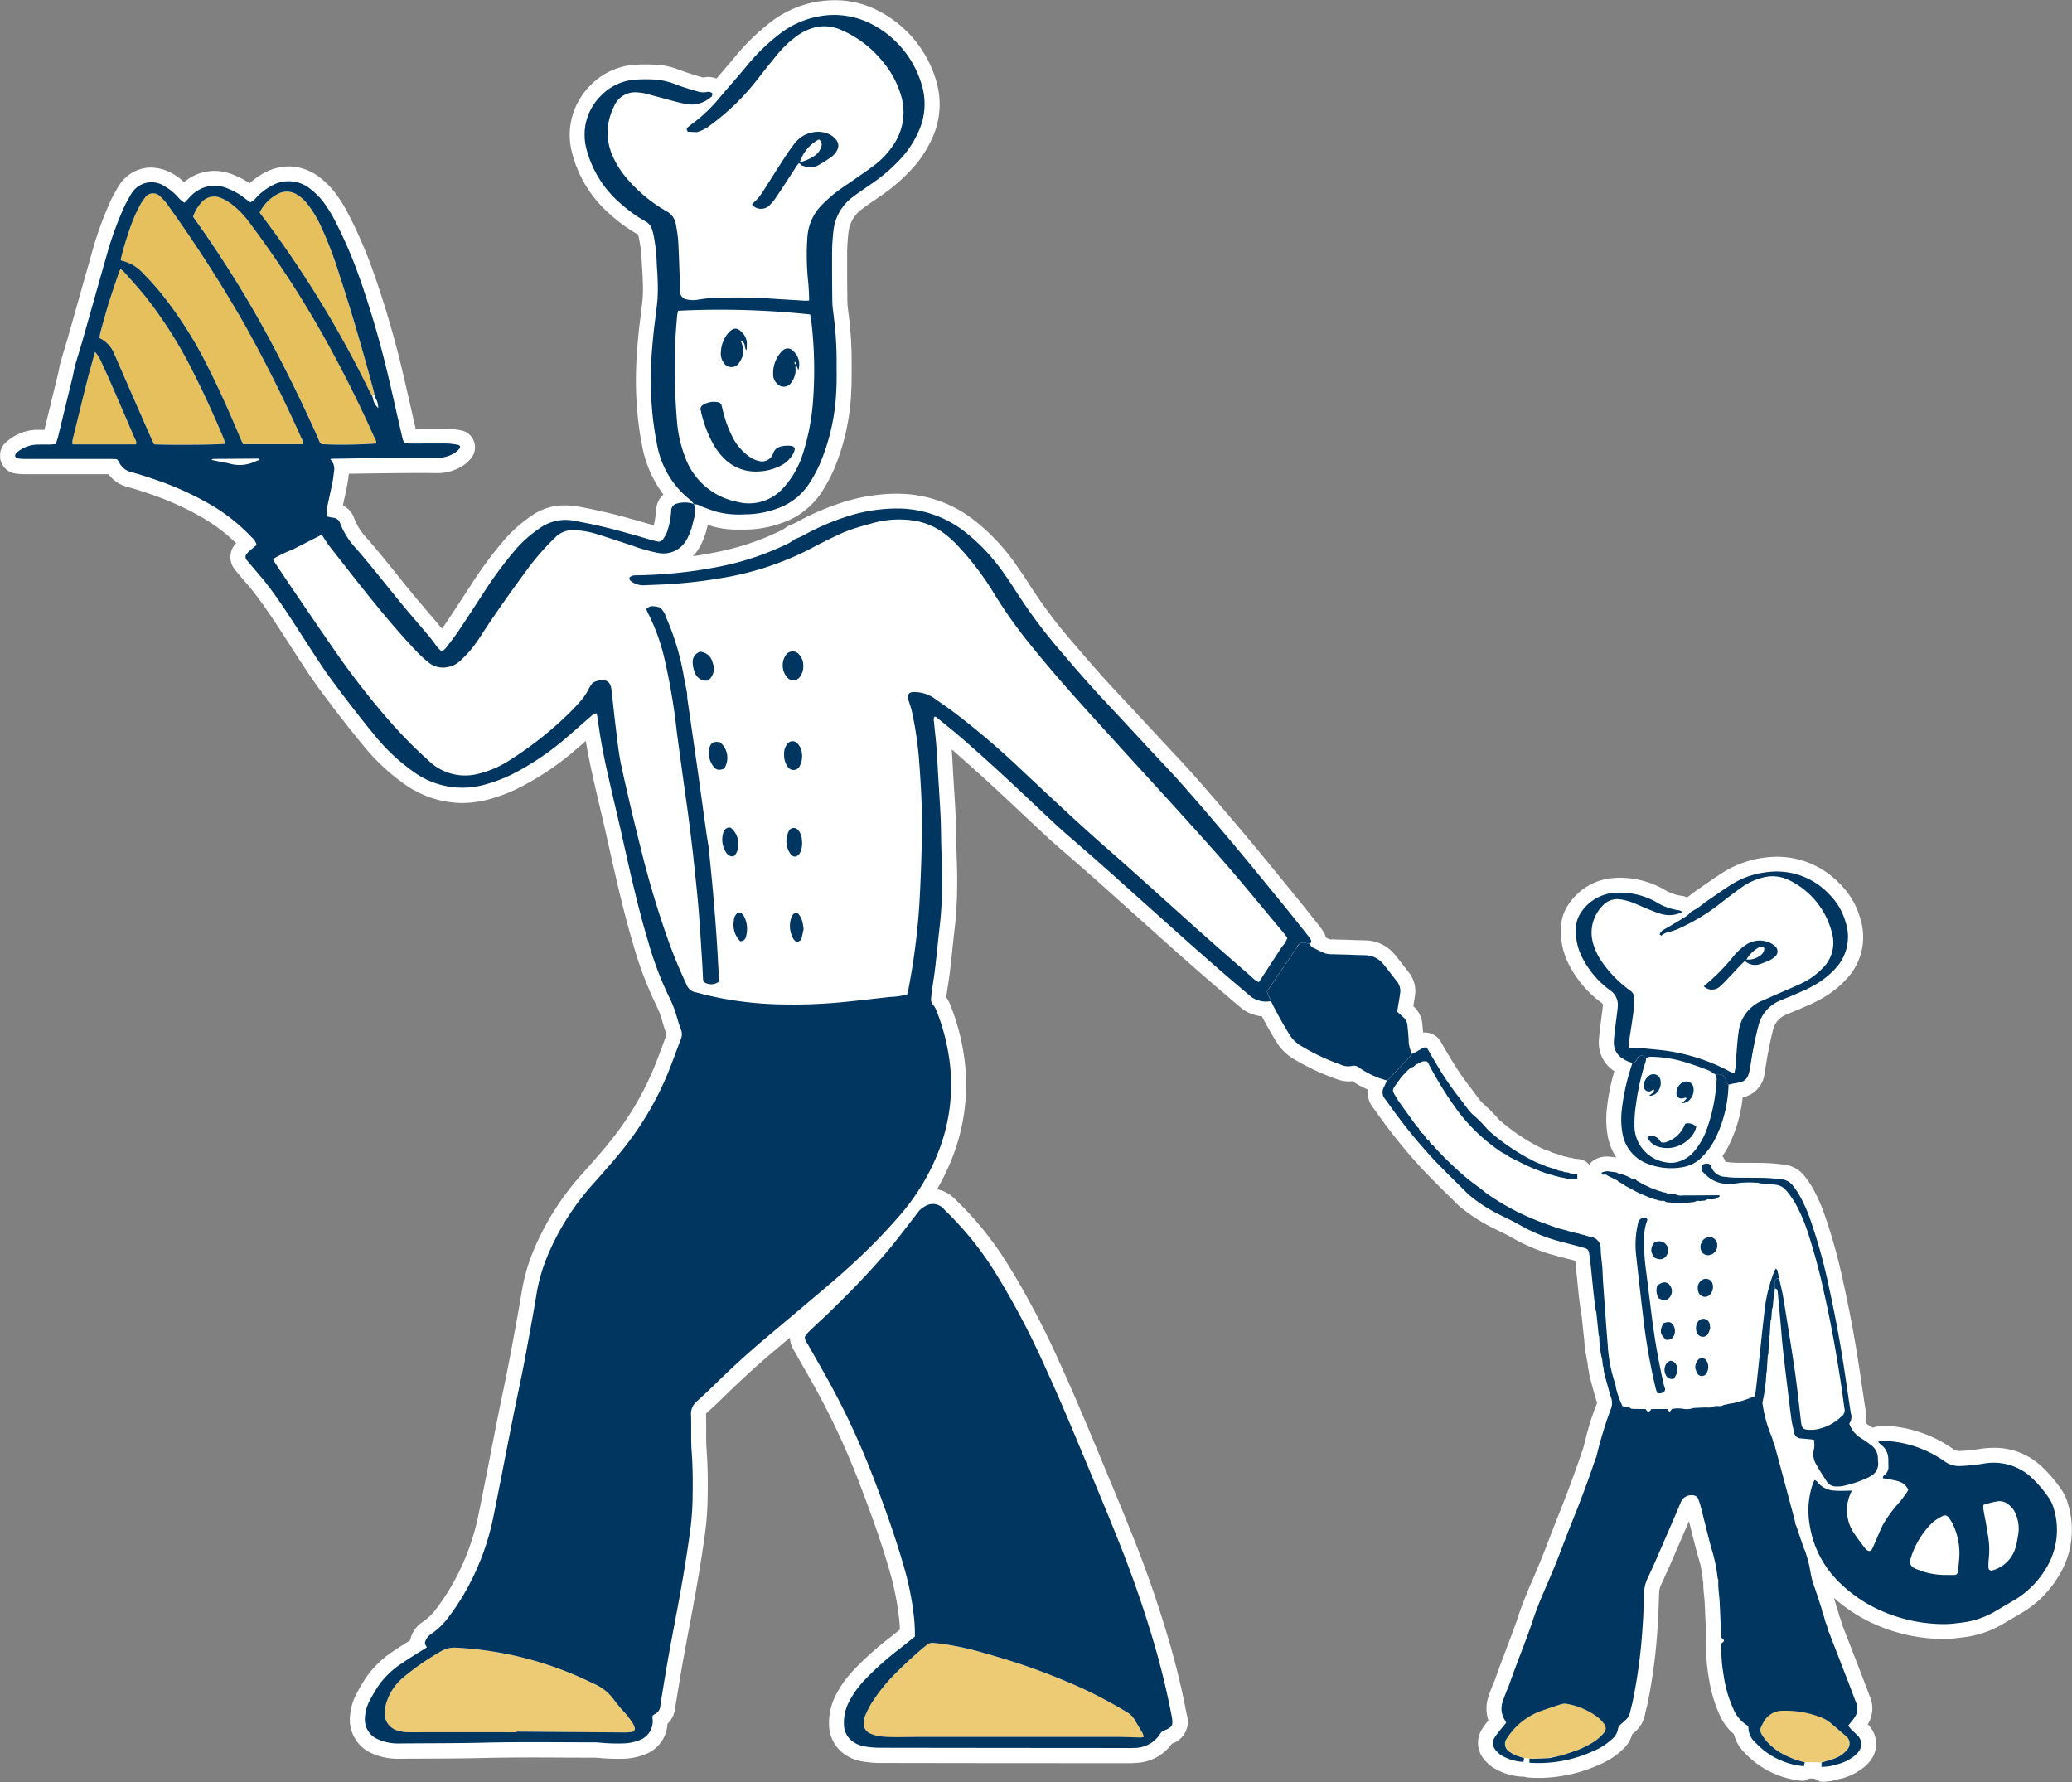 <svg xmlns="http://www.w3.org/2000/svg" xmlns:xlink="http://www.w3.org/1999/xlink" width="189.515" height="162.982" viewBox="0 0 189.515 162.982">
  <rect x="0" y="0" width="189.515" height="162.982" fill="#808080" stroke="none"/>
  <defs>
    <clipPath id="clip-path">
      <rect id="Rechteck_6" data-name="Rechteck 6" width="189.503" height="162.983" transform="translate(640.575 2074.375)" fill="none"/>
    </clipPath>
    <clipPath id="clip-path-2">
      <rect id="Rechteck_7" data-name="Rechteck 7" width="189.515" height="162.983" transform="translate(640.563 2074.375)" fill="none"/>
    </clipPath>
    <linearGradient id="linear-gradient" x1="-0.456" y1="-72.522" x2="-0.346" y2="-72.522" gradientUnits="objectBoundingBox">
      <stop offset="0" stop-color="#ffeda9"/>
      <stop offset="0.98" stop-color="#e6c05c"/>
      <stop offset="1" stop-color="#e6c05c"/>
    </linearGradient>
  </defs>
  <g id="Vektor-Smartobjekt" transform="translate(-640.563 -2074.375)">
    <g id="Gruppe_20" data-name="Gruppe 20">
      <g id="Gruppe_19" data-name="Gruppe 19" clip-path="url(#clip-path)">
        <path id="Pfad_215" data-name="Pfad 215" d="M829.647,2211.712a4.658,4.658,0,0,0-.644-1.252,12.712,12.712,0,0,0-1.708-1.967,6.419,6.419,0,0,0-.637-.523,6.236,6.236,0,0,0-3.729-1.176,8.53,8.53,0,0,0-1.109.076l-.377.053a12.52,12.52,0,0,1-1.647.16.911.911,0,0,1-.587-.179,11.681,11.681,0,0,0-5.269-2.043,6.05,6.05,0,0,0-.854-.05l-.091,0c-.084,0-.168-.011-.255-.011a2.451,2.451,0,0,0-.888.16c-.122-.084-.255-.172-.4-.252a.787.787,0,0,1-.229-.2,3.1,3.1,0,0,0-.019-1.115c-.122-.787-.236-1.573-.355-2.356q-.16-1.122-.336-2.241c-.358-2.3-.8-4.651-1.365-7.194a49.9,49.9,0,0,0-1.7-6.121,14.813,14.813,0,0,0-1.064-2.4,9.692,9.692,0,0,0-.736-1.1,2.841,2.841,0,0,0-1.948-1.1l-.038,0c-.515-.057-1.045-.118-1.594-.134s-1.121-.019-1.659-.019c-.385,0-.766,0-1.148-.011a6.625,6.625,0,0,1-.713-.061.844.844,0,0,1-.172-.031l0-.011a1.7,1.7,0,0,0-.275-.5,7.645,7.645,0,0,0,.519-.84,12.986,12.986,0,0,0,1.338-4.536,2.5,2.5,0,0,0,2.006-2.249c.057-.306.107-.615.156-.92s.1-.611.152-.9c.137-.684.29-1.455.484-2.177a1.974,1.974,0,0,1,1.235-1.34c.194-.084.393-.164.587-.244.236-.1.473-.191.7-.294.118-.053.236-.1.355-.156a13.758,13.758,0,0,0,1.384-.66,9.211,9.211,0,0,0,2.707-2.192,5.581,5.581,0,0,0,.984-5.235,7.129,7.129,0,0,0-1.853-3.15,7.889,7.889,0,0,0-5.765-2.486,9.457,9.457,0,0,0-4.819,1.36c-.576.359-1.129.745-1.666,1.115-.282.195-.56.389-.846.581-.187.126-.351.256-.5.374a3.58,3.58,0,0,1-.4.29,1.638,1.638,0,0,0-.6-.164,4.139,4.139,0,0,1-1.556-.6,8.158,8.158,0,0,0-3.946-1.035c-.164,0-.328,0-.492.015a5.41,5.41,0,0,0-4.209,2.379,4.034,4.034,0,0,0-.728,2.238,6.676,6.676,0,0,0,.66,3.154,9.911,9.911,0,0,0,3.027,3.628c.16.122.156.16.149.294-.019.294-.061.6-.107.924-.027.2-.053.4-.076.6l-.046.393c-.053.431-.111.878-.133,1.344a3.068,3.068,0,0,0,1.384,2.7l.034.019a19.267,19.267,0,0,0-.679,3.387,8.675,8.675,0,0,0,.065,2.5,5.323,5.323,0,0,0,.793,2.009l-.149-.027-.122-.011-.111-.008a3.2,3.2,0,0,0-.488-.038,2.183,2.183,0,0,0-1.1.279,1.318,1.318,0,0,0-.5.489,1.373,1.373,0,0,0-.984-.542l-.381-.031a1.418,1.418,0,0,0-.332-.084l-.187-.023a1.244,1.244,0,0,0-.263-.076l-.194-.034a1.266,1.266,0,0,0-.313-.107l-.069-.015a1.821,1.821,0,0,0-.2-.08l-.48-.145a1.231,1.231,0,0,0-.267-.13c-.08-.031-.16-.057-.24-.084-.133-.046-.255-.088-.355-.13a18.17,18.17,0,0,1-3.954-2.627.743.743,0,0,1-.076-.084,15.532,15.532,0,0,0-1.441-1.443,1.6,1.6,0,0,1-.217-.229c-.137-.176-.274-.359-.408-.539-.168-.225-.336-.45-.507-.672a24.646,24.646,0,0,1-1.8-2.635c-.263-.432-.545-.909-.885-1.509a1.685,1.685,0,0,0-1.464-.9h-.031c-.05,0-.1.008-.149.011-.011-.1-.019-.2-.031-.3-.011-.149-.027-.294-.038-.443a2.478,2.478,0,0,0-.816-1.654l-.019-.015.027-.153c.046-.275.092-.554.13-.833a2.715,2.715,0,0,0-.564-2.1c-.137-.176-.275-.355-.416-.535-.278-.363-.564-.737-.865-1.1a3.535,3.535,0,0,0-2.692-1.3c-.191-.008-.377-.011-.564-.015l-.438-.011c-.084,0-.172-.008-.255-.011-.114-.008-.225-.011-.339-.015-.168-.007-.339-.011-.511-.015q-.395-.005-.789-.023l-.183,0-.16,0c-.118-.05-.244-.107-.374-.172a1.729,1.729,0,0,0-.217-.516,5.4,5.4,0,0,0-.355-.508l-.541-.684c-.557-.7-1.132-1.421-1.708-2.127l-.652-.8c-1.3-1.6-2.65-3.246-4-4.857-1.632-1.94-3.1-3.646-4.476-5.212-.8-.909-1.639-1.8-2.448-2.661-.332-.359-.667-.714-1-1.073l-.812-.871q-1.4-1.518-2.814-3.021c-1.521-1.619-2.966-3.3-4.183-4.72a46.078,46.078,0,0,1-3.9-5.208c-.343-.55-.732-1.126-1.182-1.764a18.679,18.679,0,0,0-3.9-4.162,11.361,11.361,0,0,0-6.688-2.4c-.156-.008-.313-.008-.469-.008a16.659,16.659,0,0,0-4.808.775,24.347,24.347,0,0,0-4.324,1.867,4.129,4.129,0,0,1-.381.172c-.084.038-.168.073-.252.111a1.4,1.4,0,0,0-.183.1c-.076.05-.153.1-.225.153-.1.065-.194.13-.255.16a24.08,24.08,0,0,1-5.994,2.012q-1.03.212-2.131.366a4.333,4.333,0,0,0,.621-.833,6.848,6.848,0,0,0,.7-1.855l.046-.184c.149.05.3.1.454.149a8.318,8.318,0,0,0,2.425.287c.168,0,.336,0,.507,0h.042a10.007,10.007,0,0,0,3.39-.619,7.072,7.072,0,0,0,3.615-2.837,15.241,15.241,0,0,0,1.048-1.921,20.566,20.566,0,0,0,1.64-7.328c.038-.653.034-1.3.034-1.928,0-.267,0-.535,0-.8a33.356,33.356,0,0,0-.263-4.147c-.015-.1-.027-.206-.038-.309a7.979,7.979,0,0,1-.088-.939c-.019-1.2-.023-2.421-.023-3.6l0-.638a16.775,16.775,0,0,1,.111-2.024,3.068,3.068,0,0,1,1.239-2.215c.37-.279.755-.542,1.163-.825l.362-.252a16.658,16.658,0,0,0,3.313-2.891,10.626,10.626,0,0,0,1.792-3,7.452,7.452,0,0,0,.1-4.976,10.476,10.476,0,0,0-5.277-6.22,8.463,8.463,0,0,0-3.935-.943,10.153,10.153,0,0,0-1.708.149,9.6,9.6,0,0,0-4.068,1.787,20.1,20.1,0,0,0-3.462,3.379q-.784.922-1.578,1.841l0,0a2.023,2.023,0,0,0-.393-.1,1.514,1.514,0,0,0-.343-.042,1.617,1.617,0,0,0-.385.05l-.042,0a.713.713,0,0,1-.217-.038c-.549-.16-1.136-.34-1.7-.538l-.263-.092a6.863,6.863,0,0,0-2.036-.492c-.339-.015-.744-.035-1.167-.035-.3,0-.587.012-.854.027a6.228,6.228,0,0,0-4.148,1.906,6.374,6.374,0,0,0-1.678,6.1,11.025,11.025,0,0,0,3.573,5.747,14.075,14.075,0,0,0,2.471,1.779c.038.134.072.248.091.348a13.707,13.707,0,0,1,.259,2.222c.008.244.023.489.042.733.015.229.034.443.038.649l.011.4a12.824,12.824,0,0,1-.011,1.44c-.05.577-.122,1.149-.2,1.753-.065.519-.137,1.058-.187,1.6-.091.939-.187,2.054-.217,3.208a31.956,31.956,0,0,0,.084,3.536,28.77,28.77,0,0,0,.473,3.452,10.561,10.561,0,0,0,1.945,4.441,1.971,1.971,0,0,0-.663,1.425l0,.084c-.03.168-.053.344-.076.516a4.536,4.536,0,0,1-.153.79l-.625-.183c-.484-.141-.965-.279-1.449-.409a49.833,49.833,0,0,0-4.922-1.142,7.187,7.187,0,0,0-1.117-.092,5.148,5.148,0,0,0-3,.913,13.071,13.071,0,0,0-2.406,2.077,36.587,36.587,0,0,0-3.287,4.43c-.759,1.168-1.445,2.222-2.143,3.261-.133.2-.275.393-.419.592-.034-.046-.072-.092-.111-.134-.355-.427-.717-.852-1.079-1.275-.4-.47-.8-.936-1.193-1.409-.564-.68-1.132-1.382-1.678-2.062-.892-1.107-1.815-2.253-2.776-3.353a5.564,5.564,0,0,1-1.182-1.837,2.033,2.033,0,0,0-1.041-1.2c.042-.187.08-.378.122-.569q.109-.481.206-.962l.015-.076a11.532,11.532,0,0,0,.2-1.287c1.514-.023,3.031-.046,4.545-.061.6,0,1.2-.008,1.8-.008s1.174,0,1.758.011h.05a4.306,4.306,0,0,0,2.253-.66,3.337,3.337,0,0,0,.732-.646,1.58,1.58,0,0,0,.32-1.565,1.564,1.564,0,0,0-1.2-1.039l-.1-.019a6.948,6.948,0,0,0-1.094-.13c-.412-.008-.824-.008-1.232-.008-.351,0-.7,0-1.048,0h-.671c-.168-.7-.324-1.409-.484-2.115-.2-.871-.393-1.741-.6-2.608a88.62,88.62,0,0,0-2.692-9.34,41.661,41.661,0,0,0-2.535-5.861,12.375,12.375,0,0,0-.869-1.394,7.439,7.439,0,0,0-1.56-1.634,4.681,4.681,0,0,0-2.863-1.035,4.741,4.741,0,0,0-2.128.531,6.529,6.529,0,0,0-1.453,1.016,7.745,7.745,0,0,0-1.418-.752,4.687,4.687,0,0,0-1.807-.382,4.3,4.3,0,0,0-1.639.332,4.43,4.43,0,0,0-1.136.7,5.366,5.366,0,0,0-1.193-.863,4.059,4.059,0,0,0-1.838-.474,3.458,3.458,0,0,0-2.879,1.585,1.315,1.315,0,0,0-.126.195l-.183.321c-.156.271-.316.554-.465.867a32.3,32.3,0,0,0-1.765,4.892q-.583,2.056-1.163,4.113c-.332,1.168-.66,2.337-.991,3.5-.107.37-.217.733-.328,1.1-.122.4-.24.794-.355,1.2-.072.252-.118.493-.16.71q-.034.189-.08.378-.618,2.566-1.247,5.125H644.3c-.145,0-.286,0-.431,0a4.327,4.327,0,0,0-2.707,1.092,1.649,1.649,0,0,0,.782,2.9,5.928,5.928,0,0,0,.953.069l7.591,0a3.121,3.121,0,0,0,1.773,1.172c.656.179,1.331.393,2.063.649a26.313,26.313,0,0,1,4.823,2.188,15.754,15.754,0,0,1,3.016,2.3l-.061.065a1.79,1.79,0,0,0-.08,2.314c.141.191.29.363.419.511.05.057.1.115.145.172.133.156.267.309.4.466.286.332.553.645.8.97,1.056,1.352,2.021,2.841,2.947,4.281.168.26.8,1.23.942,1.455.648,1,1.319,2.047,2.051,3.04,1.422,1.932,2.73,3.616,4,5.151a18.953,18.953,0,0,0,3.79,3.578,9.212,9.212,0,0,0,5.311,1.76,9.417,9.417,0,0,0,2.528-.359,14.989,14.989,0,0,0,2.593-.985,25.662,25.662,0,0,0,5.288-3.548c.3-.256.606-.519.907-.783.172,1.027.393,2.138.682,3.429.21.936.431,1.871.648,2.8.21.9.419,1.8.621,2.707l.191.844c.66,2.937,1.338,5.972,2.227,8.928a33.153,33.153,0,0,0,2.063,5.441,8.726,8.726,0,0,1,.538,1.382l.072.252c.1.344.206.7.351,1.069-.149.386-.29.771-.435,1.161-.229.619-.469,1.256-.717,1.867a27.041,27.041,0,0,1-3.3,5.819c-.942,1.271-2.032,2.5-3.085,3.681l-.08.092a24.592,24.592,0,0,0-4.366,6.686,17.094,17.094,0,0,0-1.232,3.99c-.374,2.264-.8,4.525-1.163,6.442-.191,1-.4,2.02-.606,3.005-.153.733-.305,1.463-.45,2.2-.233,1.165-.458,2.329-.686,3.5-.332,1.7-.675,3.448-1.026,5.167a21.773,21.773,0,0,1-1.563,4.937,20.446,20.446,0,0,1-2.349,3.956,5.25,5.25,0,0,1-1.2,1.18,2.629,2.629,0,0,0-.694.622,2.554,2.554,0,0,0-.507,1.1c-.5.309-1.007.626-1.5.966a9.165,9.165,0,0,0-2.562,2.474,17.337,17.337,0,0,0-.9,1.55,5.134,5.134,0,0,0-.534,1.913,3.349,3.349,0,0,0,1.83,3.356,5.865,5.865,0,0,0,2.6.573h.072c.892-.008,1.788-.011,2.68-.015,1.651-.008,3.355-.015,5.04-.057,1.3-.031,2.711-.046,4.45-.046q1.476,0,2.951.011c.911,0,1.819.008,2.73.008.156,0,.343.015.538.034s.393.034.606.042l.282.011c.278.011.56.019.839.019.252,0,.477-.008.69-.023a5.826,5.826,0,0,0,1.6-.359,3.173,3.173,0,0,0,2.128-2.829,2.3,2.3,0,0,0,.694-1.375c.011-.069.023-.141.03-.214l.015-.111c.072-.424.141-.848.21-1.275.164-1,.332-2.028.515-3.032.168-.932.343-1.864.519-2.8.2-1.073.412-2.188.606-3.288.316-1.783.568-3.364.774-4.834a27.389,27.389,0,0,0,.294-3.2c.034-1.321.053-3.07-.076-4.854-.046-.6-.046-1.214-.042-1.863,0-.458,0-.932-.015-1.405a.365.365,0,0,1,.008-.122.251.251,0,0,1,.053-.053c.473-.432,1.018-.932,1.54-1.444,1.59-1.562,3.1-2.948,4.629-4.231q.686-.578,1.373-1.153l.072-.061a2.237,2.237,0,0,0,.305,1.073c.034.057.069.118.107.179l.038.065.56.985c.419.733.854,1.493,1.27,2.241a69.268,69.268,0,0,1,3.656,7.71c.576,1.439,1.163,3.009,1.8,4.8.5,1.413.942,2.795,1.323,4.1a25.974,25.974,0,0,1,.942,4.7c.027.267.046.546.053.852-.3.244-.595.481-.892.714a28.4,28.4,0,0,0-3.374,3.024,9.81,9.81,0,0,0-1.525,2.123,5.519,5.519,0,0,0-.686,2.883,3.335,3.335,0,0,0,1.59,2.772,4,4,0,0,0,1.4.534,9.572,9.572,0,0,0,1.689.149q9.379.018,18.767.019l3.752,0h.164c.069,0,.141,0,.214,0a3.774,3.774,0,0,0,.435-.023,4.24,4.24,0,0,0,3.355-1.768,2.107,2.107,0,0,0,1.357-2.612l-.027-.149-.008-.023c-.362-1.932-.82-3.872-1.4-5.938a104.889,104.889,0,0,0-3.588-10.451c-.8-2.009-1.643-4.032-2.459-5.988l-.393-.947c-1.216-2.917-2.474-5.938-3.82-8.871a76.305,76.305,0,0,0-4.537-8.63,30.348,30.348,0,0,0-5-6.217,2.954,2.954,0,0,0-1.62-.871,19.946,19.946,0,0,0,1.239-2.494,18.268,18.268,0,0,0,1.323-9,20.728,20.728,0,0,0-1.342-5.369,3.459,3.459,0,0,0-.366-.687c.008-.088.011-.176.027-.263.034-.26.076-.523.114-.783.072-.462.145-.936.2-1.417.08-.657.149-1.313.217-1.97.072-.687.145-1.371.225-2.058a35.543,35.543,0,0,0,.206-3.788c.015-.9-.015-1.8-.046-2.665l-.034-1.176-.011-.806c-.011-.527-.019-1.073-.042-1.619-.042-.882-.1-1.772-.153-2.635-.023-.385-.05-.775-.072-1.165l-.046-.836c-.027-.492-.053-1-.091-1.5.057.05.114.1.172.145,1.312,1.149,2.513,2.23,3.679,3.3.892.828,1.8,1.68,2.673,2.5.705.665,1.411,1.329,2.124,1.99.438.412.892.806,1.331,1.184.164.141.328.286.492.428.294.256.587.512.885.768.488.428.976.851,1.46,1.279q.989.876,1.971,1.76l4.9,4.391,1.052.939.046.038c.934.825,1.868,1.65,2.81,2.463,1.106.958,2.025,1.745,2.9,2.474a3.1,3.1,0,0,0,1.014.557,4.018,4.018,0,0,0,.865.2c.137.267.278.535.427.8.332.592.637,1.119.942,1.6a4.507,4.507,0,0,0,1.479,1.459,21.2,21.2,0,0,0,3.9,1.844,3.309,3.309,0,0,0,1.186.244,2.418,2.418,0,0,0,.336-.023,8.434,8.434,0,0,0,1.426.771,2.234,2.234,0,0,0,.484,1.676c.084.107.16.214.236.321l.08.111a51.08,51.08,0,0,0,4.023,5c.785.84,1.605,1.654,2.4,2.44.32.313.637.626.953.943a4.107,4.107,0,0,0,.381.329l.084.065a14.793,14.793,0,0,0,2.638,1.692c.233.118.465.233.7.347.423.206.824.4,1.2.619A16.243,16.243,0,0,0,782.1,2189c.576.176,1.151.324,1.708.469.259.065.519.134.774.2l.053.015c.011.073.023.149.031.221.05.466.1.936.141,1.4.057.546.111,1.1.168,1.642.038.347.088.691.133,1.039.019.149.042.294.061.439a1.351,1.351,0,0,0,.057.252l.206,1.974a.933.933,0,0,0,.031.179,9.308,9.308,0,0,0,.164,1.432c.027.145.053.294.072.443a1.762,1.762,0,0,0,.061.244l.053.489a1.249,1.249,0,0,0,.072.313,2.784,2.784,0,0,0,.084.523l.057.229c.179.68.366,1.379.583,2.074.03.092.03.126.027.134a22.343,22.343,0,0,0-1.045,3.28c-.1.378-.191.733-.29,1.088a1.29,1.29,0,0,0-.1.225c-.595,1.78-1.312,3.708-2.192,5.892-.259.641-.507,1.291-.747,1.917-.309.81-.633,1.65-.969,2.451-.152.367-.309.729-.465,1.092-.477,1.1-.968,2.241-1.365,3.437-.316.97-.694,1.955-1.056,2.909-.179.466-.358.936-.53,1.406-.164.435-.32.87-.477,1.31l-.172.474a1.616,1.616,0,0,0-.107.218c-.038.1-.076.206-.118.309-.1.263-.21.535-.3.833a3.359,3.359,0,0,0,0,2.173l-.153.187a5.144,5.144,0,0,0-.5.725,2.323,2.323,0,0,0,.236,2.631,3.536,3.536,0,0,0,1.148.947,5.707,5.707,0,0,0,2.406.66l.072,0,.084,0a1.315,1.315,0,0,0,.351.073c.324.027.656.038.98.038a13.512,13.512,0,0,0,5.426-1.176,7.1,7.1,0,0,0,2.208-1.405,2.991,2.991,0,0,0,.9-1.436,2.861,2.861,0,0,0,1.182-1.89c.031-.126.065-.287.118-.481l.057-.24.015-.065a49.4,49.4,0,0,0,.938-7.034c.065-.833.092-1.665.118-2.471.008-.275.019-.553.031-.832a1.921,1.921,0,0,1,.221-.737c.274-.592.557-1.218.862-1.917l.255-.588c.458-1.05.927-2.127,1.388-3.208.046.172.088.34.13.512.183.737.366,1.47.56,2.2l.149.538a10.014,10.014,0,0,1,.416,2.035,1.452,1.452,0,0,0,.053.313c0,.183,0,.389.015.6.015.2.038.4.057.6.023.218.042.424.053.618q.057,1.146.1,2.3l.042.974a1.455,1.455,0,0,0,.03.225,1.15,1.15,0,0,0-.019.16,15.576,15.576,0,0,0,.24,3.322,12.67,12.67,0,0,0,.957,3.273,4.835,4.835,0,0,0,1.327,1.806,3.6,3.6,0,0,0,.98,1.7,8.194,8.194,0,0,0,5.288,2.57c.042,0,.088.008.13.008a1.163,1.163,0,0,1,1.456.061,3.016,3.016,0,0,0,.324.015,4.712,4.712,0,0,0,1.2-.187l.278-.068a5.36,5.36,0,0,0,2.006-.9,3.49,3.49,0,0,0,.827-.787,2.494,2.494,0,0,0-.217-3.284l-.031-.031a2.762,2.762,0,0,0,.351-2.066,1.36,1.36,0,0,0-.168-.485l-.16-.431c-.149-.4-.3-.8-.454-1.2q-.646-1.678-1.3-3.356l-.526-1.352a.906.906,0,0,0-.057-.126l-.156-.546a1.262,1.262,0,0,0-.107-.267l-.145-.515a1.608,1.608,0,0,0-.1-.256,4.3,4.3,0,0,0-.122-.469c-.053-.168-.111-.34-.164-.508a14.266,14.266,0,0,0,3.725,2.413,15.492,15.492,0,0,0,6.344,1.359h.088a10.691,10.691,0,0,0,1.327-.107l.1-.011a9.366,9.366,0,0,0,3.683-1.134l1.83-1.077a9.626,9.626,0,0,0,3.4-3.307,8.028,8.028,0,0,0,.846-6.946" fill="#fff" fill-rule="evenodd"/>
      </g>
    </g>
    <g id="Gruppe_22" data-name="Gruppe 22">
      <g id="Gruppe_21" data-name="Gruppe 21" clip-path="url(#clip-path-2)">
        <path id="Pfad_216" data-name="Pfad 216" d="M780.458,2235.211c-.164-.019-.324-.034-.488-.054l-.008,0-.16-.054a5.687,5.687,0,0,1-.564-.187,3.2,3.2,0,0,1-.629-.359.831.831,0,0,1-.195-1.229,6.285,6.285,0,0,1,2.86-2.39c.682-.252,1.376-.481,2.067-.7a1.09,1.09,0,0,1,.519-.042,6.563,6.563,0,0,1,2.833,1.214,3.158,3.158,0,0,1,.595.619.63.63,0,0,1-.034.852,4.715,4.715,0,0,1-.778.71,8.748,8.748,0,0,1-2.211,1.042c-.21.073-.419.137-.625.21l-.168.065-.366.068c-.061.023-.122.042-.187.065s-.133.019-.2.027a.622.622,0,0,0-.484.1l-1.38.057a.109.109,0,0,0-.122,0c-.091,0-.179-.011-.271-.015" fill="#eccb74" fill-rule="evenodd"/>
        <path id="Pfad_217" data-name="Pfad 217" d="M807.163,2235.567c-.511-.008-1.022-.019-1.533-.027l-.015,0-.172-.046a8.045,8.045,0,0,1-1.784-.7,5.156,5.156,0,0,1-1.716-1.436c-.492-.687-.484-.768-.076-1.493a1.946,1.946,0,0,1,1.742-1.039,8.9,8.9,0,0,1,3.683.679,2.79,2.79,0,0,1,.671.42c.5.4.976.829,1.468,1.241a.841.841,0,0,1,.065,1.237,2.653,2.653,0,0,1-1.071.76c-.324.13-.667.221-1,.328-.072.027-.145.05-.217.073Z" fill="#eccb74" fill-rule="evenodd"/>
        <path id="Pfad_222" data-name="Pfad 222" d="M687.811,2232.809h-9.7a3.42,3.42,0,0,1-1.178-.149,1.6,1.6,0,0,1-1.178-1.714,3.5,3.5,0,0,1,.191-.97,4.957,4.957,0,0,1,1.483-2.169,23.759,23.759,0,0,1,3.378-2.348,2.337,2.337,0,0,1,1.38-.386,32.06,32.06,0,0,1,12.449,3.181c.061.031.118.065.179.092a4.46,4.46,0,0,1,1.979,1.6,15.481,15.481,0,0,0,1.029,1.214c.214.256.412.523.6.8a1.667,1.667,0,0,1,.187.42.3.3,0,0,1-.248.4,4.191,4.191,0,0,1-.66.05q-4.947-.034-9.894-.076v.057" fill="#eccb74" fill-rule="evenodd"/>
        <path id="Pfad_223" data-name="Pfad 223" d="M651.605,2098.149c.164-.764.4-1.524.644-2.28a15.428,15.428,0,0,1,1.045-2.581,4.16,4.16,0,0,1,.5-.779.9.9,0,0,1,1.483-.122,4.367,4.367,0,0,1,.656.745,128.192,128.192,0,0,1,7,10.89c1.864,3.372,3.6,6.808,5.17,10.329.084.191.248.37.172.641H662.8c-.1-.218-.214-.45-.316-.691-.877-2.081-1.784-4.147-2.8-6.163a37.456,37.456,0,0,0-4.347-6.9c-.534-.649-1.1-1.272-1.685-1.875a3.776,3.776,0,0,0-1.975-1.153c-.019,0-.034-.027-.069-.061" fill-rule="evenodd" fill="url(#linear-gradient)"/>
        <path id="Pfad_224" data-name="Pfad 224" d="M658.224,2094.174a3.937,3.937,0,0,1,.759-1.279,1.522,1.522,0,0,1,1.811-.416,4.106,4.106,0,0,1,.915.523,7.757,7.757,0,0,1,1.506,1.493,93.345,93.345,0,0,1,7.847,12.246c1.338,2.474,2.574,5,3.725,7.572.084.191.236.375.191.611a43.7,43.7,0,0,1-4.983.065c-.221-.137-.259-.394-.358-.607-1.232-2.753-2.539-5.464-3.95-8.126a100.8,100.8,0,0,0-7.244-11.765c-.061-.092-.126-.183-.217-.317" fill-rule="evenodd" fill="url(#linear-gradient)"/>
        <path id="Pfad_225" data-name="Pfad 225" d="M661.187,2114.947c-.583.1-4.93.134-6.516.057-.076-.149-.168-.317-.248-.493-1.079-2.452-2.147-4.907-3.222-7.358l-.164-.366a2.692,2.692,0,0,0-1.373-1.5,5.12,5.12,0,0,1,.091-.523c.244-.894.484-1.794.763-2.68.3-.97.633-1.932.961-2.895a.983.983,0,0,1,.133-.206,1.846,1.846,0,0,1,.286.237c.675.768,1.365,1.516,2.006,2.31a39.311,39.311,0,0,1,4.438,7.08c.961,1.917,1.849,3.872,2.68,5.854.065.156.107.321.164.489" fill-rule="evenodd" fill="url(#linear-gradient)"/>
        <path id="Pfad_228" data-name="Pfad 228" d="M674.6,2110.6c-.1-.195-.214-.385-.313-.584a97.8,97.8,0,0,0-8.754-14.545c-.393-.539-.793-1.065-1.19-1.6a.207.207,0,0,1-.027-.061,3.729,3.729,0,0,1,1.922-1.81,1.749,1.749,0,0,1,1.525.2,3.617,3.617,0,0,1,.968.9,9.855,9.855,0,0,1,1.1,1.81,33.3,33.3,0,0,1,1.643,4.2c1.216,3.677,2.288,7.4,3.294,11.138a1.1,1.1,0,0,1,.023.195l-.194.153" fill-rule="evenodd" fill="url(#linear-gradient)"/>
        <path id="Pfad_230" data-name="Pfad 230" d="M649.257,2106.557a3.551,3.551,0,0,1,.58.928c.343.745.679,1.489,1.007,2.241q1.018,2.348,2.025,4.7c.072.176.225.344.126.584H647.2a1.587,1.587,0,0,1,0-.382c.438-1.806.877-3.616,1.331-5.418.194-.771.416-1.535.625-2.306l.1-.344" fill-rule="evenodd" fill="url(#linear-gradient)"/>
        <path id="Pfad_232" data-name="Pfad 232" d="M745.179,2233.256c-.183.019-.271.035-.355.035-.709-.015-1.415-.05-2.124-.05q-9.059-.006-18.118,0c-.686,0-1.373.023-2.059.019-.461,0-.93-.015-1.392-.065a3.238,3.238,0,0,1-.888-.233.978.978,0,0,1-.667-1.1,1.863,1.863,0,0,1,.13-.577,8.866,8.866,0,0,1,.5-1.008,15.235,15.235,0,0,1,2.131-2.711,37.556,37.556,0,0,1,2.932-2.692.9.9,0,0,1,.717-.233,24.992,24.992,0,0,1,4.735.974,59.013,59.013,0,0,1,9.147,3.33q1.922.911,3.737,2.009a2,2,0,0,1,.717.676c.248.42.5.836.744,1.256a2.265,2.265,0,0,1,.114.374" fill="#eccb74" fill-rule="evenodd"/>
        <path id="Pfad_237" data-name="Pfad 237" d="M701.4,2130.561a.712.712,0,0,0,.023.13,23.052,23.052,0,0,1,1.682,5.529c.1.519.2,1.035.3,1.554.011.176.008.355.031.531q.44,3.047.881,6.1c.29,2.035.564,4.071.85,6.106.061.435.137.867.206,1.3.126,1.252.259,2.509.37,3.761q.177,1.948.316,3.9c.1,1.3.16,2.6.24,3.906a2.047,2.047,0,0,0,.042.26c-.019.176-.038.348-.057.542a1.15,1.15,0,0,1-1.132.122.4.4,0,0,1-.286-.4c-.031-.619-.057-1.237-.1-1.86-.1-1.57-.191-3.139-.324-4.708-.13-1.523-.3-3.043-.461-4.563-.137-1.233-.29-2.463-.45-3.7-.187-1.428-.4-2.853-.591-4.277-.16-1.165-.32-2.33-.473-3.494a57.522,57.522,0,0,0-1.174-6.873,18.426,18.426,0,0,0-1.491-4.04c-.05-.1-.084-.195-.126-.294a.692.692,0,0,1,.606-.271,2.438,2.438,0,0,1,.641.118c.091.027.16.145.225.229.092.126.168.26.252.389" fill="#00365f" fill-rule="evenodd"/>
        <path id="Pfad_238" data-name="Pfad 238" d="M756.8,2165.939a2.222,2.222,0,0,1-1.243-.107,1.807,1.807,0,0,1-.58-.309q-1.447-1.22-2.879-2.459c-.953-.829-1.9-1.665-2.844-2.5-.5-.439-.991-.886-1.487-1.329q-1.807-1.615-3.615-3.234c-.938-.84-1.876-1.688-2.821-2.524-.778-.691-1.567-1.367-2.353-2.054-.6-.523-1.209-1.038-1.792-1.581-1.605-1.493-3.187-3.009-4.8-4.5q-1.83-1.69-3.706-3.326c-.816-.714-1.67-1.386-2.509-2.077-.027-.019-.08-.007-.13-.015-.126.179-.061.378-.042.569.065.725.16,1.451.214,2.18.069.882.111,1.768.16,2.654.076,1.26.164,2.52.221,3.78.038.8.038,1.6.057,2.394.031,1.264.1,2.528.08,3.788a35.309,35.309,0,0,1-.2,3.647c-.16,1.344-.282,2.688-.442,4.028-.084.726-.21,1.447-.309,2.173-.03.2-.038.4-.057.592a.7.7,0,0,0,.183.546,1.761,1.761,0,0,1,.3.511,19.273,19.273,0,0,1,1.254,5.014,16.762,16.762,0,0,1-1.232,8.324,20.08,20.08,0,0,1-3.355,5.4,52.965,52.965,0,0,1-4.556,4.651c-1.315,1.214-2.707,2.348-4.076,3.513-1.247,1.061-2.505,2.108-3.759,3.166-1.628,1.371-3.187,2.811-4.7,4.3-.492.481-1,.947-1.506,1.409a1.482,1.482,0,0,0-.507,1.237c.038,1.107-.023,2.222.057,3.326.118,1.573.114,3.146.076,4.72a27.137,27.137,0,0,1-.282,3.04c-.225,1.6-.484,3.2-.766,4.789-.358,2.031-.763,4.051-1.125,6.079-.259,1.44-.488,2.883-.728,4.326-.015.107-.027.218-.042.328a.876.876,0,0,1-.5.733,1.158,1.158,0,0,0-.206.149c0,.084-.015.153-.011.218a1.846,1.846,0,0,1-1.232,2.039,4.5,4.5,0,0,1-1.228.271,14.966,14.966,0,0,1-1.655-.008c-.4-.015-.8-.076-1.193-.08-3.386,0-6.775-.053-10.161.031-2.57.061-5.136.046-7.7.073a4.51,4.51,0,0,1-2.059-.435,1.974,1.974,0,0,1-1.068-1.982,3.757,3.757,0,0,1,.378-1.405,15.741,15.741,0,0,1,.835-1.432,7.832,7.832,0,0,1,2.192-2.1c.732-.5,1.491-.951,2.253-1.436-.057-.13-.191-.29-.172-.427a1.207,1.207,0,0,1,.263-.527,1.479,1.479,0,0,1,.351-.3,6.619,6.619,0,0,0,1.517-1.474,21.873,21.873,0,0,0,2.509-4.219,23.263,23.263,0,0,0,1.67-5.243c.583-2.891,1.136-5.785,1.712-8.676.343-1.738.728-3.467,1.06-5.208.408-2.157.808-4.315,1.163-6.476a15.953,15.953,0,0,1,1.144-3.67,23.32,23.32,0,0,1,4.125-6.316c1.117-1.26,2.238-2.516,3.245-3.868a28.236,28.236,0,0,0,3.462-6.117c.419-1.027.785-2.074,1.186-3.108a1.146,1.146,0,0,0,0-.9c-.164-.408-.282-.84-.408-1.264a10.253,10.253,0,0,0-.625-1.6,31.423,31.423,0,0,1-1.975-5.216c-.957-3.188-1.662-6.438-2.391-9.68-.412-1.837-.858-3.67-1.27-5.506-.37-1.642-.7-3.3-.911-4.968-.027-.218-.08-.431-.122-.657-.275-.011-.416.176-.58.313-.736.638-1.46,1.287-2.2,1.917a24.715,24.715,0,0,1-5.006,3.364,14.081,14.081,0,0,1-2.36.894,7.609,7.609,0,0,1-6.684-1.207,17.725,17.725,0,0,1-3.515-3.326c-1.365-1.657-2.677-3.364-3.95-5.09-.865-1.176-1.643-2.421-2.44-3.647-1.136-1.749-2.238-3.517-3.519-5.159-.4-.508-.827-.985-1.239-1.478-.172-.2-.355-.4-.511-.611a.428.428,0,0,1,.023-.6,3.476,3.476,0,0,1,.385-.363c.164-.145.332-.282.492-.412a1.346,1.346,0,0,0-.446-.7,16.682,16.682,0,0,0-3.729-2.971,27.843,27.843,0,0,0-5.075-2.3c-.709-.248-1.426-.477-2.15-.676a1.688,1.688,0,0,1-1.2-.962,1.485,1.485,0,0,0-.183-.24c-.248-.008-.511-.019-.774-.019q-3.786,0-7.572,0a4.152,4.152,0,0,1-.724-.053.327.327,0,0,1-.229-.2.348.348,0,0,1,.1-.29,3,3,0,0,1,1.868-.768c.374-.011.751,0,1.129-.008.194,0,.389-.023.618-.038.072-.229.145-.432.2-.645q.669-2.744,1.338-5.487c.084-.347.126-.7.225-1.042.217-.764.461-1.523.679-2.291.724-2.535,1.434-5.075,2.158-7.61a30.7,30.7,0,0,1,1.689-4.689c.175-.378.4-.737.6-1.107l.038-.054a2.146,2.146,0,0,1,2.982-.687,5.255,5.255,0,0,1,1.243.989,2.132,2.132,0,0,0,.621.546c.149-.16.3-.317.446-.473a3.34,3.34,0,0,1,1.171-.855,2.982,2.982,0,0,1,2.387.05,5.851,5.851,0,0,1,1.441.817c.187.153.389.29.58.428a1.965,1.965,0,0,0,.614-.523,5.7,5.7,0,0,1,1.384-1.027,3.144,3.144,0,0,1,3.546.37,6.182,6.182,0,0,1,1.277,1.344,12.259,12.259,0,0,1,.774,1.241,41.457,41.457,0,0,1,2.452,5.671,89.48,89.48,0,0,1,2.65,9.2c.378,1.592.724,3.2,1.1,4.792.244,1.031.13.989,1.193.989,1.018,0,2.04-.015,3.058,0a6.541,6.541,0,0,1,.98.13.2.2,0,0,1,.107.321,2.273,2.273,0,0,1-.435.4,2.918,2.918,0,0,1-1.571.458c-1.2-.015-2.391-.011-3.588,0-1.967.019-3.939.053-5.91.08-.107,0-.214.019-.336.031a1.247,1.247,0,0,1,.347,1.172,9.828,9.828,0,0,1-.194,1.245c-.122.611-.267,1.214-.389,1.821a3.463,3.463,0,0,0-.053.6,3.614,3.614,0,0,0,.053.428c.179.034.343.08.511.1a.715.715,0,0,1,.637.5,7.128,7.128,0,0,0,1.445,2.295c1.533,1.753,2.947,3.6,4.434,5.388.751.9,1.521,1.783,2.276,2.684.271.325.507.672.766,1,.1.118.21.218.313.325.3-.05.431-.271.576-.455.366-.473.732-.951,1.064-1.447.728-1.084,1.441-2.181,2.154-3.276a35.571,35.571,0,0,1,3.165-4.269,11.673,11.673,0,0,1,2.162-1.856,4.075,4.075,0,0,1,3.111-.6,47.786,47.786,0,0,1,4.785,1.111c.747.2,1.491.424,2.234.638q.257.069.515.126a.477.477,0,0,0,.53-.187,3.979,3.979,0,0,0,.358-.634,7.014,7.014,0,0,0,.374-1.749,1.54,1.54,0,0,0,.023-.263.653.653,0,0,1,.511-.623,2.026,2.026,0,0,1,.454-.087,2.555,2.555,0,0,1,1.113.122l0,0a2.589,2.589,0,0,1,.084.443c0,.24-.023.481-.034.722l-.149.58a5.354,5.354,0,0,1-.553,1.489,2.414,2.414,0,0,1-2.635,1.237,15.179,15.179,0,0,1-2.356-.665c-1.071-.351-2.139-.714-3.214-1.046a8.153,8.153,0,0,0-2.082-.37,2.238,2.238,0,0,0-1.739.661,23.038,23.038,0,0,0-2.577,2.944c-1.415,1.925-2.806,3.872-4.114,5.873a16.05,16.05,0,0,1-.949,1.36,11.179,11.179,0,0,1-1.1,1.149,2.148,2.148,0,0,1-1.121.542,2.063,2.063,0,0,1-1.693-.393,11.544,11.544,0,0,1-1.171-1.077c-2.848-3.013-5.353-6.312-7.915-9.565-.259-.328-.465-.7-.721-1.077-.9.458-1.777.905-2.661,1.355a13.114,13.114,0,0,0-1.811.875c.1.176.183.328.278.47.5.756,1.007,1.508,1.518,2.26,1.258,1.844,2.509,3.7,3.786,5.533a72.143,72.143,0,0,0,5.178,6.656,42.5,42.5,0,0,0,3.6,3.624,4.753,4.753,0,0,0,4.45,1.088,9.216,9.216,0,0,0,2.9-1.268,32.9,32.9,0,0,0,5.685-4.563c.217-.218.423-.451.629-.684a4.993,4.993,0,0,0,.866-1.252,3.61,3.61,0,0,1,.366-.55,1.848,1.848,0,0,1,.953-.237.723.723,0,0,1,.686.531,3.1,3.1,0,0,1,.091.454c.13,1.146.24,2.291.385,3.433s.255,2.295.5,3.418q.829,3.8,1.781,7.561a86.619,86.619,0,0,0,2.619,8.71q.7,1.9,1.563,3.735a1.114,1.114,0,0,0,.869.714c.24.042.469.126.705.187a32.172,32.172,0,0,0,7.492.917,45.449,45.449,0,0,0,5.3-.221c1.43-.141,2.856-.313,4.286-.47a6.241,6.241,0,0,0,1.525-.229,1.258,1.258,0,0,0,.057-.164,62,62,0,0,0,1.041-7.767c.133-2.119.206-4.25.248-6.373.05-2.2-.053-4.387-.214-6.575a33.532,33.532,0,0,0-.682-4.934c-.1-.447-.263-.886-.4-1.329.061-.363.133-.454.4-.5a1.175,1.175,0,0,1,.2-.011,3.237,3.237,0,0,1,1.758.516c.591.427,1.2.833,1.784,1.264a73.215,73.215,0,0,1,6.264,5.338c2.6,2.429,5.185,4.884,7.873,7.229,2.932,2.563,5.8,5.2,8.712,7.79,1.5,1.34,3.023,2.658,4.541,3.983a1.666,1.666,0,0,0,.591.412c.717-1.1,1.415-2.173,2.116-3.25a2.363,2.363,0,0,0,.492-.8c-.16-.206-.316-.42-.488-.623-1.952-2.325-3.859-4.689-5.872-6.961-3.054-3.448-6.18-6.835-9.28-10.245-2.608-2.868-5.231-5.724-7.671-8.741a43.425,43.425,0,0,1-3.55-4.972,26.217,26.217,0,0,0-3.34-4.38,9.091,9.091,0,0,0-.976-.9,6.168,6.168,0,0,0-2.863-1.321,9.007,9.007,0,0,0-4.007.24c-.374.1-.747.21-1.121.317a15.81,15.81,0,0,0-1.5.531c-.984.455-1.96.928-2.909,1.44a27.184,27.184,0,0,1-8.411,2.742c-1.312.225-2.627.374-3.95.481-.949.073-1.9.1-2.852.141a1.876,1.876,0,0,1-1.193-.332c-.126-.088-.24-.2-.183-.382.233-.237.534-.191.816-.2a42.005,42.005,0,0,0,7.378-.787,25.53,25.53,0,0,0,6.329-2.127,6.036,6.036,0,0,0,.61-.389c.24-.107.488-.2.717-.321a22.408,22.408,0,0,1,4.076-1.764,14.948,14.948,0,0,1,4.835-.714A10.008,10.008,0,0,1,728.8,2123a17.486,17.486,0,0,1,3.618,3.864c.4.561.782,1.13,1.148,1.711a46.973,46.973,0,0,0,4.015,5.365c1.376,1.619,2.772,3.223,4.228,4.77,1.212,1.291,2.414,2.589,3.618,3.887,1.144,1.233,2.311,2.444,3.424,3.708,1.506,1.707,2.985,3.441,4.449,5.186,1.567,1.867,3.1,3.758,4.644,5.64.755.924,1.495,1.864,2.238,2.8a4.263,4.263,0,0,1,.267.382.283.283,0,0,1-.053.363,1.027,1.027,0,0,1-.328-.027.638.638,0,0,0-.9.389.783.783,0,0,1-.072.111q-1.15,1.69-2.291,3.379c-.122.179-.244.355-.366.531.126.313.24.6.358.878m-81.895-55.17c-.038-.111-.072-.218-.107-.328a1.61,1.61,0,0,0-.023-.195c-1.007-3.738-2.078-7.461-3.294-11.139a33.877,33.877,0,0,0-1.643-4.2,9.659,9.659,0,0,0-1.106-1.81,3.616,3.616,0,0,0-.968-.9,1.744,1.744,0,0,0-1.521-.2,3.752,3.752,0,0,0-1.925,1.81l.027.061c.4.531.8,1.062,1.193,1.6a98.151,98.151,0,0,1,8.754,14.545c.1.2.206.389.313.584l.072.221a1.4,1.4,0,0,0,.484.871,1.758,1.758,0,0,0-.255-.917m12.906,122.036v-.057q4.947.04,9.894.076a4.752,4.752,0,0,0,.66-.046.3.3,0,0,0,.248-.4,1.628,1.628,0,0,0-.187-.424c-.187-.275-.385-.542-.595-.8a15.564,15.564,0,0,1-1.033-1.214,4.486,4.486,0,0,0-1.979-1.6c-.061-.027-.118-.057-.179-.088a31.991,31.991,0,0,0-12.449-3.185,2.39,2.39,0,0,0-1.38.386,23.763,23.763,0,0,0-3.378,2.352,4.921,4.921,0,0,0-1.483,2.165,3.53,3.53,0,0,0-.191.97,1.6,1.6,0,0,0,1.178,1.714,3.428,3.428,0,0,0,1.178.153q4.85-.005,9.7,0m-36.206-134.66c.034.034.05.061.069.065a3.742,3.742,0,0,1,1.971,1.153c.587.6,1.155,1.222,1.685,1.875a37.243,37.243,0,0,1,4.35,6.9c1.018,2.016,1.925,4.082,2.8,6.163.1.241.217.474.316.7h5.468c.08-.271-.084-.45-.172-.645q-2.356-5.275-5.17-10.329a126.577,126.577,0,0,0-7-10.886,4.081,4.081,0,0,0-.656-.749.9.9,0,0,0-1.483.122,4.756,4.756,0,0,0-.5.779,15.786,15.786,0,0,0-1.041,2.585,22.531,22.531,0,0,0-.644,2.276m6.619-3.971c.091.134.152.225.217.317a100.732,100.732,0,0,1,7.244,11.761c1.411,2.665,2.719,5.376,3.95,8.126.1.217.137.473.355.611a43.7,43.7,0,0,0,4.983-.065c.05-.237-.1-.42-.191-.615q-1.721-3.849-3.721-7.568a93.739,93.739,0,0,0-7.847-12.246,7.651,7.651,0,0,0-1.506-1.493,4.158,4.158,0,0,0-.919-.527,1.532,1.532,0,0,0-1.811.42,3.889,3.889,0,0,0-.755,1.279m2.959,20.773c-.053-.168-.1-.336-.16-.493-.831-1.978-1.716-3.937-2.684-5.854a39.586,39.586,0,0,0-4.438-7.08c-.637-.791-1.327-1.543-2-2.306a2.29,2.29,0,0,0-.286-.237,1.1,1.1,0,0,0-.133.2c-.324.966-.66,1.925-.965,2.9-.274.886-.515,1.783-.763,2.68a5.071,5.071,0,0,0-.088.519,2.7,2.7,0,0,1,1.373,1.509c.057.122.111.24.164.363q1.607,3.683,3.222,7.362c.076.176.172.344.248.493,1.586.073,5.933.038,6.512-.057m-11.926-8.389c-.05.176-.076.26-.1.347-.206.768-.431,1.531-.621,2.3-.454,1.806-.892,3.612-1.335,5.418a1.844,1.844,0,0,0,0,.385h5.8c.1-.244-.053-.412-.13-.588q-1-2.348-2.025-4.7-.486-1.122-1.007-2.241a3.7,3.7,0,0,0-.576-.928m15.049,9.879-.03-.118h-.591l-3.569.023a.711.711,0,0,0-.13.023.1.1,0,0,0-.057.023l.011.053c.5.1.991.2,1.487.294a3.4,3.4,0,0,0,2.574-.2c.1-.034.2-.065.3-.1" fill="#00365f" fill-rule="evenodd"/>
        <path id="Pfad_239" data-name="Pfad 239" d="M724.246,2224.057c0-.58-.019-1.1-.072-1.638a26.924,26.924,0,0,0-.991-4.945c-.408-1.405-.862-2.8-1.346-4.177-.572-1.631-1.171-3.253-1.815-4.857a69.924,69.924,0,0,0-3.733-7.866c-.6-1.084-1.22-2.157-1.834-3.238-.046-.076-.1-.149-.137-.229-.206-.374-.195-.489.118-.817.179-.195.377-.374.568-.557.564-.535,1.136-1.054,1.689-1.6.839-.825,1.678-1.646,2.482-2.5,1.19-1.256,2.356-2.528,3.424-3.891.629-.8,1.247-1.611,1.872-2.417a1.82,1.82,0,0,1,.682-.611,1.327,1.327,0,0,1,1.792.306,29.5,29.5,0,0,1,4.774,5.945,73.071,73.071,0,0,1,4.45,8.469c1.434,3.124,2.745,6.3,4.068,9.47.869,2.085,1.742,4.17,2.578,6.274a102.422,102.422,0,0,1,3.538,10.31c.538,1.921,1,3.861,1.373,5.823l.027.13c.111.752.027.909-.694,1.2a.618.618,0,0,0-.355.271,2.792,2.792,0,0,1-2.455,1.329,6.385,6.385,0,0,1-.663.008q-11.261-.006-22.518-.023a8.4,8.4,0,0,1-1.453-.126,2.664,2.664,0,0,1-.919-.351,1.963,1.963,0,0,1-.942-1.665,4.153,4.153,0,0,1,.526-2.173,8.5,8.5,0,0,1,1.315-1.829,27.059,27.059,0,0,1,3.214-2.879c.469-.366.93-.748,1.437-1.149m20.932,9.2a2.265,2.265,0,0,0-.114-.374c-.244-.42-.5-.836-.744-1.256a2,2,0,0,0-.717-.676q-1.819-1.094-3.737-2.009a59.013,59.013,0,0,0-9.147-3.33,24.992,24.992,0,0,0-4.735-.974.9.9,0,0,0-.717.233,37.556,37.556,0,0,0-2.932,2.692,15.235,15.235,0,0,0-2.131,2.711,8.866,8.866,0,0,0-.5,1.008,1.863,1.863,0,0,0-.13.577.978.978,0,0,0,.667,1.1,3.238,3.238,0,0,0,.888.233c.461.05.93.061,1.392.065.686,0,1.373-.019,2.059-.019q9.059-.006,18.118,0c.709,0,1.414.034,2.124.05.084,0,.172-.015.355-.035" fill="#00365f" fill-rule="evenodd"/>
        <path id="Pfad_240" data-name="Pfad 240" d="M805.63,2216.134a11.883,11.883,0,0,1,.538,2.077c.046.3.13.592.194.89a.7.7,0,0,0,.057.088c.027.107.05.21.076.317l.053.08c.2.622.412,1.241.61,1.864.057.183.091.378.137.569a.321.321,0,0,0,.069.107l.194.7a.5.5,0,0,0,.061.1l.206.714.046.076q.909,2.354,1.823,4.7c.221.577.435,1.157.656,1.738l.046.076c.118.794.042.981-.785,1.966a2.97,2.97,0,0,0,.217.286c.2.206.419.4.618.6a1.111,1.111,0,0,1,.111,1.5,2.408,2.408,0,0,1-.526.5,4.086,4.086,0,0,1-1.5.676,4.369,4.369,0,0,1-1.365.214c0-.134,0-.267,0-.4l.046.008c.069-.023.141-.05.214-.073.336-.107.679-.2,1-.328a2.605,2.605,0,0,0,1.071-.76.843.843,0,0,0-.065-1.241c-.492-.408-.968-.836-1.464-1.241a3.008,3.008,0,0,0-.675-.416,8.841,8.841,0,0,0-3.683-.68,1.955,1.955,0,0,0-1.742,1.035c-.4.725-.416.806.076,1.5a5.157,5.157,0,0,0,1.716,1.436,8.129,8.129,0,0,0,1.784.695l.172.046.015,0-.069.359a6.828,6.828,0,0,1-4.427-2.153,1.852,1.852,0,0,1-.652-1.44c-.042-.061-.061-.111-.1-.13a3.209,3.209,0,0,1-1.293-1.547,11.005,11.005,0,0,1-.854-2.917,14.737,14.737,0,0,1-.233-3.036c.32-.229.317-.309-.008-.531-.046-1.092-.091-2.188-.145-3.28-.023-.416-.08-.829-.111-1.245-.019-.263-.011-.527-.015-.787a.551.551,0,0,0-.053-.107,14.345,14.345,0,0,0-.606-2.853c-.324-1.218-.618-2.448-.93-3.669a7.581,7.581,0,0,0-.248-.756.5.5,0,0,0-.465-.321,1.023,1.023,0,0,0-1.121.63c-.705,1.673-1.434,3.337-2.158,5q-.406.945-.846,1.875a3.319,3.319,0,0,0-.351,1.271c-.042,1.084-.061,2.169-.145,3.25a48.6,48.6,0,0,1-.907,6.839c-.019.088-.038.172-.061.26-.324,1.241-.122,1.012-1.049,1.841a.568.568,0,0,0-.229.386,1.531,1.531,0,0,1-.557.951,5.7,5.7,0,0,1-1.792,1.123,11.959,11.959,0,0,1-5.754,1.031v-.374c.092,0,.179.008.271.015h.122l1.38-.057c.16-.031.324-.065.484-.1l.2-.027.187-.069c.122-.023.244-.042.366-.065l.168-.069.625-.206a8.688,8.688,0,0,0,2.211-1.042,5.072,5.072,0,0,0,.778-.71.631.631,0,0,0,.034-.855,3.008,3.008,0,0,0-.591-.615,6.581,6.581,0,0,0-2.837-1.218,1.121,1.121,0,0,0-.515.042c-.694.225-1.388.454-2.07.706a6.273,6.273,0,0,0-2.856,2.387.831.831,0,0,0,.191,1.233,2.99,2.99,0,0,0,.629.355,4.876,4.876,0,0,0,.564.187l.16.057.008,0c-.015.114-.034.233-.053.351a4.435,4.435,0,0,1-1.842-.5,2.251,2.251,0,0,1-.709-.588.952.952,0,0,1-.1-1.119,4.73,4.73,0,0,1,.465-.642c.191-.244.393-.477.595-.725a2.21,2.21,0,0,0-.145-.313,1.894,1.894,0,0,1-.152-1.661c.107-.363.259-.707.389-1.062l.053-.073c.233-.646.461-1.291.7-1.932.538-1.451,1.125-2.891,1.609-4.361.5-1.516,1.174-2.959,1.788-4.426.61-1.447,1.136-2.929,1.723-4.387.8-1.97,1.552-3.956,2.223-5.972a.407.407,0,0,0,.061-.1,35.676,35.676,0,0,1,1.323-4.388,1.48,1.48,0,0,0,.027-1.092c-.233-.741-.427-1.493-.625-2.241a3.434,3.434,0,0,1-.061-.523.4.4,0,0,0-.057-.107c-.023-.233-.05-.47-.076-.7l-.042-.088a10.025,10.025,0,0,1-.221-1.905l-.042-.088c-.076-.726-.149-1.448-.225-2.173l-.042-.088c-.065-.485-.137-.966-.187-1.451-.111-1.012-.206-2.024-.313-3.036-.031-.286-.084-.569-.126-.855a.45.45,0,0,0-.328-.382c-.21-.069-.423-.126-.637-.183-.812-.221-1.628-.412-2.433-.661a14.682,14.682,0,0,1-2.97-1.31c-.637-.359-1.3-.66-1.956-.993a13.991,13.991,0,0,1-2.4-1.535c-.118-.1-.248-.191-.355-.3-1.113-1.115-2.25-2.2-3.321-3.353a49.925,49.925,0,0,1-3.916-4.861c-.114-.164-.229-.328-.354-.481a.935.935,0,0,1-.084-1.062c.1-.2.179-.4.267-.6a.813.813,0,0,0,.111-.076c.587-.619,1.178-1.237,1.765-1.863.149-.157.282-.333.423-.5.126-.061.259-.118.381-.187.183-.1.358-.206.538-.313.084-.031.168-.065.248-.1a.349.349,0,0,1,.3.214c.294.516.591,1.031.9,1.539a27.092,27.092,0,0,0,1.9,2.78c.313.393.6.806.911,1.2a2.735,2.735,0,0,0,.412.431,14.131,14.131,0,0,1,1.3,1.31,1.923,1.923,0,0,0,.233.233,19.408,19.408,0,0,0,4.27,2.822c.221.1.454.164.682.248l.137.092.671.206a.334.334,0,0,0,.107.065c.1.019.194.042.29.061l.118.069c.141.026.282.053.419.076a.308.308,0,0,0,.111.057c.137.019.274.038.412.053.046.027.091.05.137.073.214.019.431.034.644.05v.447c-.1.019-.191.034-.286.053l-.644-.069-.275-.069-.389-.069c-.088-.023-.172-.05-.255-.073s-.183-.042-.274-.065c-.053-.019-.1-.038-.153-.053l-.244-.057-.259-.092-.141-.034c-.084-.034-.168-.065-.255-.1l-.141-.042c-.08-.031-.16-.065-.24-.1-.057-.023-.111-.042-.164-.065l-.13-.057-.13-.038c-.08-.038-.16-.073-.24-.107l-.168-.076-.126-.046-1.727-.859-.091-.084-.034-.019c-.053-.031-.107-.061-.156-.1-.152-.084-.313-.156-.458-.252a16.287,16.287,0,0,1-3.958-3.75,32.764,32.764,0,0,1-2.734-4.43,1.417,1.417,0,0,1-.118-.1h-.313l-.248.1a.13.13,0,0,1-.114.046l-.16.1-.019.008a.1.1,0,0,0-.1.011c-.091.088-.172.221-.278.252-.381.115-.583.439-.846.688a.193.193,0,0,0-.088.1l-.027.027a.166.166,0,0,0-.092.084c-.141.2-.282.4-.419.6-.461.6-.465.63-.114,1.207.126.206.255.412.393.611.511.714,1.029,1.425,1.544,2.138l.187.164-.011-.011a.974.974,0,0,0,.416.538l-.008-.011.133.191a.1.1,0,0,0,.065.08c.091.115.141.282.332.282l-.011-.011a.813.813,0,0,0,.419.535l-.011-.015c.053.069.1.137.152.2a33.838,33.838,0,0,0,2.848,2.734c.477.386.976.745,1.464,1.115.133.111.267.229.408.328a22.1,22.1,0,0,0,5.185,2.7c.37.134.74.271,1.11.4.1.034.2.069.3.1l.774.195.179.069.351.069c.057.023.118.042.175.065l.358.069.168.065c.122.027.244.05.366.076l.149.061c.187.05.381.084.564.145a1.007,1.007,0,0,1,.744,1.031c.019.588.1,1.176.156,1.764.027.485.042.97.076,1.455.133,1.848.259,3.7.412,5.548a13.426,13.426,0,0,0,.637,3.444,1.806,1.806,0,0,1,.107.451,7.857,7.857,0,0,0,.614,1.753c.229.042.442.076.656.114a.068.068,0,0,1,.034.057l.175.069c.416.008.827.011,1.243.015.221.332.3.332.53,0h1.464c.179.3.221.3.4,0a3.068,3.068,0,0,1,1.121-.008,1.8,1.8,0,0,0,.865-.088l1-.046c.294-.015.6.076.869-.114l.324-.023a.886.886,0,0,0,.606-.107l.217-.031c.1-.027.206-.05.309-.076.122-.019.248-.034.37-.053.1-.031.2-.057.3-.084a9.979,9.979,0,0,0,1.617-.553c.031-.168.069-.317.084-.47.1-.836.187-1.669.275-2.505.187-1.711.362-3.425.564-5.136a13.549,13.549,0,0,1,.869-3.322,2.444,2.444,0,0,1,.126-.237c.061.073.126.115.141.172.061.233.107.47.16.707-.221.011-.362.111-.37.347,0,.191,0,.382-.008.573-.031.286-.057.569-.084.851a.452.452,0,0,0-.046.1c-.027.275-.053.554-.076.829a.581.581,0,0,0-.057.107c-.023.321-.05.638-.076.959a.471.471,0,0,0-.057.107c-.027.454-.057.909-.084,1.363a.471.471,0,0,0-.046.1l-.08,1.623a.423.423,0,0,0-.053.111l-.091,1.5a.483.483,0,0,0-.042.092,13.789,13.789,0,0,1-.355,2.707v.031a11.992,11.992,0,0,0,.843,3.1,5.7,5.7,0,0,1,.172.565c.019.027.038.057.061.084.309,1.146.622,2.3.93,3.445.32,1.2.637,2.386.953,3.582.027.1.034.214.053.325a.388.388,0,0,0,.061.1c.2.592.4,1.184.6,1.772a.544.544,0,0,0,.061.092c.027.1.05.2.072.3a.55.55,0,0,0,.065.1" fill="#00365f" fill-rule="evenodd"/>
        <path id="Pfad_241" data-name="Pfad 241" d="M705.651,2083.226a.965.965,0,0,0-.168.111,2.648,2.648,0,0,1-2.375.508c-.717-.145-1.415-.359-2.12-.542-.492-.13-.98-.267-1.476-.39a3.828,3.828,0,0,0-.591-.08,2.089,2.089,0,0,0-2.223,1.337,5.223,5.223,0,0,0-.118,4.437,8.437,8.437,0,0,0,1.392,2.173,13.627,13.627,0,0,0,3.523,2.9,1.644,1.644,0,0,1,.888,1.229,14.377,14.377,0,0,1,.21,1.447c.069,1.215.1,2.436.149,3.655.011.328.031.661.042.993a.681.681,0,0,0,.587.756,2.581,2.581,0,0,0,.984.034,16.149,16.149,0,0,1,1.647-.187c1.681-.031,3.363-.046,5.044.077,1.037.072,2.074.13,3.111.191.126.008.248-.007.412-.011,0-.577-.034-1.1-.076-1.631a22.815,22.815,0,0,1-.08-4.177,4.583,4.583,0,0,1,1.251-2.864,14.643,14.643,0,0,1,1.327-1.2c.576-.447,1.193-.836,1.792-1.256s1.2-.828,1.781-1.271a7.53,7.53,0,0,0,1.678-1.783,5.3,5.3,0,0,0,.717-4.628,8.486,8.486,0,0,0-1.594-2.963,9.838,9.838,0,0,0-3.973-3.021,3.7,3.7,0,0,0-2.341-.176,4.844,4.844,0,0,0-1.712.855,9.406,9.406,0,0,0-1.632,1.554c-.633.767-1.258,1.547-1.864,2.333a21.719,21.719,0,0,1-4.373,4.239,3.356,3.356,0,0,1-1.178.588c-.282-.015-.564-.027-.812-.038-.13-.16-.133-.287-.019-.39.145-.134.305-.252.461-.37a13.884,13.884,0,0,0,2.505-2.413c.766-.89,1.537-1.775,2.291-2.669a18.525,18.525,0,0,1,3.222-3.154,8.266,8.266,0,0,1,3.489-1.547,7.474,7.474,0,0,1,4.785.661,9.123,9.123,0,0,1,4.606,5.43,6.036,6.036,0,0,1,.309,1.963,5.938,5.938,0,0,1-.389,2.081,9.186,9.186,0,0,1-1.559,2.612,15.277,15.277,0,0,1-3.046,2.65c-.526.366-1.06.726-1.571,1.111a4.432,4.432,0,0,0-1.777,3.15,18.259,18.259,0,0,0-.118,2.188c0,1.421,0,2.837.023,4.258.008.462.084.924.137,1.386a32.268,32.268,0,0,1,.255,3.979c-.008.886.023,1.776-.027,2.661a19.2,19.2,0,0,1-1.525,6.839,13.378,13.378,0,0,1-.953,1.749,5.728,5.728,0,0,1-2.936,2.287,8.57,8.57,0,0,1-2.924.531,8.428,8.428,0,0,1-2.57-.225c-.465-.137-.919-.309-1.373-.481a1.714,1.714,0,0,0-.755-.233h0a2.027,2.027,0,0,0-.29-.355,8.32,8.32,0,0,1-3.1-5.254,27.155,27.155,0,0,1-.446-3.288,31.334,31.334,0,0,1-.084-3.383c.027-1.039.114-2.077.214-3.112.107-1.123.29-2.238.389-3.364a18.194,18.194,0,0,0,0-1.99c-.008-.466-.065-.928-.076-1.394a15.831,15.831,0,0,0-.282-2.436,5.168,5.168,0,0,0-.156-.577,1.2,1.2,0,0,0-.58-.695,12.622,12.622,0,0,1-2.261-1.623,9.779,9.779,0,0,1-3.153-5.041,4.991,4.991,0,0,1,1.334-4.834,4.834,4.834,0,0,1,3.252-1.481,15.044,15.044,0,0,1,1.853.008,6.987,6.987,0,0,1,1.918.508c.583.206,1.174.386,1.769.558a1.828,1.828,0,0,0,.984.05.19.19,0,0,1,.065-.008.734.734,0,0,1,.3.1c.126.111,0,.244-.019.367M702.59,2102.8a3.01,3.01,0,0,0-.092.427c-.061.752-.13,1.5-.16,2.257a57.669,57.669,0,0,0,.137,7.3,11.753,11.753,0,0,0,.785,3.482,6.34,6.34,0,0,0,4.705,4,4.2,4.2,0,0,0,4.236-1.256,8.236,8.236,0,0,0,.885-1.161,8.784,8.784,0,0,0,.934-2.047,20.826,20.826,0,0,0,.907-4.754,38.2,38.2,0,0,0-.149-7.232c-.019-.218-.072-.432-.118-.684a78.518,78.518,0,0,0-12.071-.336" fill="#00365f" fill-rule="evenodd"/>
        <path id="Pfad_242" data-name="Pfad 242" d="M809.95,2210.708a3.756,3.756,0,0,0,.24,3.967c.3.443.622.863.946,1.287a.753.753,0,0,0,.3.252.311.311,0,0,0,.29-.057,2.458,2.458,0,0,0,.236-.47c.278-.626.526-1.268.831-1.878a11.86,11.86,0,0,1,1.54-2.077c.233-.294.454-.6.671-.909a1.253,1.253,0,0,0,.1-.221c-.408-.66-.629-.756-2.322-1.027-.034-.191.13-.267.233-.37a.911.911,0,0,0,.275-.718c-.008-.2-.008-.4-.011-.6a1.679,1.679,0,0,0-.671-1.382,2.969,2.969,0,0,1-.278-.26,1.808,1.808,0,0,1,.755-.057,4.214,4.214,0,0,1,.66.038,10.263,10.263,0,0,1,4.663,1.795,2.259,2.259,0,0,0,1.418.439,17.284,17.284,0,0,0,2.177-.225,5.141,5.141,0,0,1,3.855.852,5.248,5.248,0,0,1,.507.42,11.1,11.1,0,0,1,1.521,1.756,3.322,3.322,0,0,1,.458.878,6.7,6.7,0,0,1-.717,5.8,8.3,8.3,0,0,1-2.924,2.837q-.921.538-1.834,1.077a8.027,8.027,0,0,1-3.153.955,9.609,9.609,0,0,1-1.319.107,14.332,14.332,0,0,1-5.8-1.233,12.817,12.817,0,0,1-4.1-2.891,9.255,9.255,0,0,1-2.41-4.937,7.567,7.567,0,0,1,.271-3.735c.042-.122.1-.237.175-.393.1.065.187.1.229.156a2.112,2.112,0,0,0,1.67.825c.5.042,1.014,0,1.525,0Zm8.628,7.713c.244,0,.488.012.728,0a.318.318,0,0,0,.339-.332c.038-.333.08-.661.1-.993a6.15,6.15,0,0,0-.614-3.414,3.488,3.488,0,0,0-.328-.5.406.406,0,0,0-.583-.137,4.194,4.194,0,0,0-.888.569,7.64,7.64,0,0,0-1.975,3.185c-.2.588-.061.878.507,1.092a6.762,6.762,0,0,0,2.715.531m3.393-6.407a2.282,2.282,0,0,0,0,.4c.13.764.3,1.52.4,2.284a7.574,7.574,0,0,1,.1,2.177,5.384,5.384,0,0,0-.034.859.267.267,0,0,0,.362.267,1.821,1.821,0,0,0,.313-.107,3.016,3.016,0,0,0,1.823-2.058c.111-.378.16-.779.233-1.168a3.373,3.373,0,0,0-.24-1.818,1.85,1.85,0,0,0-.576-.8,1.268,1.268,0,0,0-1.026-.37,6.788,6.788,0,0,0-1.357.34" fill="#00365f" fill-rule="evenodd"/>
        <path id="Pfad_243" data-name="Pfad 243" d="M769.71,2170.758c-.141.168-.275.344-.423.5-.583.623-1.174,1.241-1.765,1.86a.579.579,0,0,1-.111.076,8.128,8.128,0,0,1-2.513-1.153.756.756,0,0,0-.675-.176,1.607,1.607,0,0,1-1.033-.118,20.02,20.02,0,0,1-3.645-1.726,3.124,3.124,0,0,1-1.033-1.012q-.475-.762-.907-1.547c-.278-.5-.538-1.016-.8-1.524-.114-.282-.229-.565-.358-.878.122-.176.244-.351.366-.531q1.144-1.69,2.291-3.379c.023-.038.053-.073.072-.111.194-.378.461-.569.9-.389a1.037,1.037,0,0,0,.328.027.371.371,0,0,0,.183.332c.393.195.782.408,1.193.565a2.305,2.305,0,0,0,.713.076c.439.019.881.023,1.319.038.2,0,.4.023.595.026.332.012.663.015.991.027a2.167,2.167,0,0,1,1.681.8c.435.527.843,1.077,1.266,1.615a1.359,1.359,0,0,1,.282,1.058c-.053.393-.122.783-.187,1.176l-.08.515c.2.184.381.344.56.508a1.14,1.14,0,0,1,.377.752c.038.5.111,1.012.111,1.516a3.023,3.023,0,0,0,.305,1.073" fill="#00365f" fill-rule="evenodd"/>
        <path id="Pfad_244" data-name="Pfad 244" d="M794.447,2157.779a2.574,2.574,0,0,1-1.986.172c-.461-.134-.911-.328-1.361-.508-.431-.176-.846-.385-1.281-.542a5.6,5.6,0,0,0-1.022-.263,1.8,1.8,0,0,0-1.674.6,3.5,3.5,0,0,0-.873,3.322,5.548,5.548,0,0,0,.8,1.737,10.776,10.776,0,0,0,2.158,2.326c.156.126.309.252.473.366a.693.693,0,0,1,.328.615,10.948,10.948,0,0,1-.046,1.325c-.122.966-.286,1.924-.427,2.887a2.2,2.2,0,0,0-.023.286c.118.172.259.115.385.118a2.42,2.42,0,0,0,.328-.031l.987.1c.66.073,1.323.115,1.975.221a17.419,17.419,0,0,1,5.628,1.89c.107.057.225.1.374.164a5.684,5.684,0,0,0,.107-.569c.053-.642.092-1.279.145-1.921.038-.42.069-.84.137-1.253a3.527,3.527,0,0,1,2.192-2.936c.427-.176.85-.374,1.273-.561.728-.317,1.464-.623,2.185-.958a6.642,6.642,0,0,0,2.047-1.447,3.247,3.247,0,0,0,.854-3.185,7.316,7.316,0,0,0-3.916-4.853,3.393,3.393,0,0,0-2.455-.233,5.782,5.782,0,0,0-1.964.932c-.686.489-1.35,1.008-2.013,1.52a18.3,18.3,0,0,1-3.748,2.241c-.282.122-.58.206-.873.3a1.212,1.212,0,0,0-.644.317l-.156-.118c.084-.287.316-.4.545-.535q.949-.538,1.868-1.115a3.251,3.251,0,0,0,.484-.435,6.476,6.476,0,0,0,1.254-.848c.827-.558,1.632-1.146,2.474-1.669a7.71,7.71,0,0,1,3.237-1.1,6.569,6.569,0,0,1,5.647,2.027,5.759,5.759,0,0,1,1.5,2.551,4.232,4.232,0,0,1-.728,4.009,7.674,7.674,0,0,1-2.311,1.852c-.519.294-1.075.516-1.62.76-.423.187-.862.351-1.285.535a3.336,3.336,0,0,0-2.009,2.241c-.2.748-.355,1.508-.507,2.264-.118.607-.195,1.226-.309,1.833-.172.882-.419,1.1-1.3,1.233-.217.034-.431.092-.648.137a1.133,1.133,0,0,1-.282-.5c-.1-.389-.446-.531-.919-.424a3.5,3.5,0,0,0-.606-.382c-.717-.275-1.441-.535-2.177-.76a11.307,11.307,0,0,0-3.05-.485c-.206,0-.4-.008-.511.21a.369.369,0,0,0-.366-.306.41.41,0,0,0-.423.237c-.088.21-.191.389-.446.416a2.828,2.828,0,0,1-.9-.4,1.687,1.687,0,0,1-.8-1.516c.027-.55.107-1.1.168-1.646.061-.527.152-1.054.191-1.581a1.6,1.6,0,0,0-.69-1.486,8.483,8.483,0,0,1-2.619-3.124,5.28,5.28,0,0,1-.526-2.509,2.715,2.715,0,0,1,.477-1.5,4.03,4.03,0,0,1,3.172-1.8,6.744,6.744,0,0,1,3.7.855,5.282,5.282,0,0,0,2.1.756,1.087,1.087,0,0,1,.3.138" fill="#00365f" fill-rule="evenodd"/>
        <path id="Pfad_245" data-name="Pfad 245" d="M803.286,2191.279c.137.626.3,1.245.4,1.875.358,2.2.721,4.4,1.041,6.61.225,1.55.385,3.112.568,4.67.065.557.183.687.732.714a2.75,2.75,0,0,0,.66-.038,4.42,4.42,0,0,0,2.265-1.149.722.722,0,0,0,.309-.809c-.1-.657-.175-1.318-.275-1.974-.435-2.849-.926-5.682-1.567-8.492a54.916,54.916,0,0,0-1.456-5.449,15.178,15.178,0,0,0-1.193-2.807,8.729,8.729,0,0,0-.8-1.138,1.507,1.507,0,0,0-1.087-.573c-.484-.034-.965-.084-1.449-.126v-.046h.107c-.156,0-.309,0-.461-.008a8.5,8.5,0,0,0-1.651.057,5.107,5.107,0,0,1-1.052.046,2.793,2.793,0,0,1-1.723-.752c-.164-.145-.313-.305-.469-.462,0-.042-.008-.088-.008-.13.019-.324.1-.428.339-.481.259-.053.477.011.553.237a1.4,1.4,0,0,0,1.308.958,7.208,7.208,0,0,0,.858.072c.93.015,1.861,0,2.787.027.507.015,1.014.073,1.521.13a1.456,1.456,0,0,1,1.01.577,8.008,8.008,0,0,1,.629.936,13.814,13.814,0,0,1,.968,2.188,48.633,48.633,0,0,1,1.655,5.953c.519,2.356.976,4.727,1.35,7.114.24,1.531.45,3.066.69,4.6a1.056,1.056,0,0,1-.137.962,2.445,2.445,0,0,0,1.052,1.325c.324.187.618.424.927.638a1.5,1.5,0,0,1,.637,1.188c.011.111,0,.225.015.332a1.282,1.282,0,0,1-.74,1.359,1.537,1.537,0,0,1-.175.1,10.312,10.312,0,0,1-2.387.79,3,3,0,0,1-.526.023.99.99,0,0,1-.854-.439c-.351-.538-.7-1.077-1.01-1.638a1.774,1.774,0,0,1-.194-1.222,2.119,2.119,0,0,0,.011-.978c-.4-.038-.766-.084-1.136-.107a.674.674,0,0,1-.679-.6c-.088-.412-.191-.825-.244-1.237-.16-1.188-.3-2.375-.442-3.559-.126-1.035-.248-2.07-.358-3.1-.065-.642-.111-1.279-.168-1.921-.088-.993-.183-1.982-.275-2.975-.015-.168-.069-.3-.255-.336,0-.191,0-.386.011-.577,0-.237.145-.336.366-.347" fill="#00365f" fill-rule="evenodd"/>
        <path id="Pfad_246" data-name="Pfad 246" d="M789.884,2171.591c.252-.027.358-.206.446-.416a.407.407,0,0,1,.423-.237.373.373,0,0,1,.366.306,1.533,1.533,0,0,1-.05.263,21.405,21.405,0,0,0-.862,3.815,11.566,11.566,0,0,0-.149,1.917,3.39,3.39,0,0,0,2.9,3.448,2.343,2.343,0,0,0,.923-.011,2.986,2.986,0,0,0,1.7-1.073,6.494,6.494,0,0,0,1.075-1.9,15.663,15.663,0,0,0,.915-4.54.785.785,0,0,0-.111-.5c.473-.111.812.031.919.424a1.141,1.141,0,0,0,.282.5,11.741,11.741,0,0,1-1.27,5.044,6.439,6.439,0,0,1-1.182,1.592,3.147,3.147,0,0,1-1.739.9,5.882,5.882,0,0,1-3.134-.283,3.6,3.6,0,0,1-2.383-2.871,7.423,7.423,0,0,1-.05-2.115,20.178,20.178,0,0,1,.976-4.265" fill="#00365f" fill-rule="evenodd"/>
        <path id="Pfad_247" data-name="Pfad 247" d="M792.023,2184.089l-.137-.031-.263-.1-.137-.038-.24-.1-.69-.29-.229-.115-.031-.011c-.076-.042-.156-.08-.232-.122l-.031-.011-.156-.1a.135.135,0,0,1-.118-.05c-.046-.027-.1-.057-.145-.084-.13-.069-.255-.134-.385-.2l-.1-.088-.031-.015-.156-.1c-.13-.069-.255-.138-.381-.206a.084.084,0,0,0-.08-.084l-.046-.023-.152-.092-.656-.309a.374.374,0,0,0-.4-.1c-.194-.031-.217-.069-.133-.21a1.167,1.167,0,0,1,.77-.073c.057,0,.111.008.168.015.133.019.271.042.408.061l.122.073a4.061,4.061,0,0,1,1.357.554c.053.034.16,0,.24-.008l.13.137c.073.042.149.084.225.126l.038.015.145.092c.042.015.08.034.122.053l.137.084.4.183.141.08c.042.011.084.027.126.042l.244.107c.053.015.1.031.156.042.08.031.156.065.236.1l.164.034c.084.031.168.057.252.088l.278.046a.368.368,0,0,0,.385.088c.137.011.274.027.412.038a1.255,1.255,0,0,0,.77.122c1.1,0,2.2-.011,3.3-.019a.737.737,0,0,1,.034.08c0,.015-.015.031-.023.046-.126.076-.252.149-.377.225-.133.011-.263.027-.4.042a.609.609,0,0,0-.534.092c-.172.015-.343.031-.518.05a.425.425,0,0,0-.408.069,8.856,8.856,0,0,1-2.658.019.4.4,0,0,0-.4-.1l-.267-.046-.259-.088" fill="#00365f" fill-rule="evenodd"/>
        <path id="Pfad_248" data-name="Pfad 248" d="M714.032,2135.319a1.476,1.476,0,0,1-.286.924.726.726,0,0,1-1.19.08,1.686,1.686,0,0,1-.16-1.97.761.761,0,0,1,1.285-.084,1.444,1.444,0,0,1,.351,1.05" fill="#00365f" fill-rule="evenodd"/>
        <path id="Pfad_249" data-name="Pfad 249" d="M705.316,2136.621a1.113,1.113,0,0,1-1.22-.794,2.265,2.265,0,0,1-.168-.764.975.975,0,0,1,.675-1.081,1.262,1.262,0,0,1,1.148,1.031,1.346,1.346,0,0,1-.435,1.607" fill="#00365f" fill-rule="evenodd"/>
        <path id="Pfad_250" data-name="Pfad 250" d="M706.8,2144.674c-.5.187-.736.137-1.018-.248a2.021,2.021,0,0,1-.366-1.493l.011-.065c.126-.557.4-.722,1-.6a1.837,1.837,0,0,1,.37,2.409" fill="#00365f" fill-rule="evenodd"/>
        <path id="Pfad_251" data-name="Pfad 251" d="M712.282,2143.4a1.4,1.4,0,0,1,.252-.924.6.6,0,0,1,1.007-.065,1.555,1.555,0,0,1,.294.512,2.044,2.044,0,0,1,.015,1.172.912.912,0,0,1-.1.244.632.632,0,0,1-1.186.08,1.717,1.717,0,0,1-.282-1.019" fill="#00365f" fill-rule="evenodd"/>
        <path id="Pfad_252" data-name="Pfad 252" d="M713.925,2151.4a1.939,1.939,0,0,1-.187.97c-.236.424-.633.469-.892.08a2.036,2.036,0,0,1-.183-1.963.691.691,0,0,1,.061-.118.5.5,0,0,1,.835-.076,1.367,1.367,0,0,1,.328.714c.027.153.031.309.038.393" fill="#00365f" fill-rule="evenodd"/>
        <path id="Pfad_253" data-name="Pfad 253" d="M707.653,2152.7a.677.677,0,0,1-.66-.336,2.14,2.14,0,0,1-.278-1.814.587.587,0,0,1,.675-.477,1.916,1.916,0,0,1,.633,2.02,1.042,1.042,0,0,1-.37.607" fill="#00365f" fill-rule="evenodd"/>
        <path id="Pfad_254" data-name="Pfad 254" d="M714.063,2159.349c-.05.233-.1.516-.172.79a.452.452,0,0,1-.355.359c-.229.031-.347-.156-.45-.332a1.944,1.944,0,0,1-.13-.3,2.38,2.38,0,0,1-.114-1.176,1.774,1.774,0,0,1,.221-.615.336.336,0,0,1,.6-.019,2.1,2.1,0,0,1,.286.588,5.96,5.96,0,0,1,.114.706" fill="#00365f" fill-rule="evenodd"/>
        <path id="Pfad_255" data-name="Pfad 255" d="M708.256,2160.456a2.15,2.15,0,0,1-.568-1.89.909.909,0,0,1,.389-.733.575.575,0,0,1,.526.329,2.5,2.5,0,0,1,.183,1.9.484.484,0,0,1-.53.393" fill="#00365f" fill-rule="evenodd"/>
        <path id="Pfad_256" data-name="Pfad 256" d="M791.241,2185.952a4.219,4.219,0,0,0-.29,1.486,18.046,18.046,0,0,0,.179,3.238c.16,1.291.324,2.585.484,3.876a64.711,64.711,0,0,0,1.11,6.392c.034.153.088.3.133.443a.341.341,0,0,1-.225.367.82.82,0,0,1-.191.05c-.084.008-.172,0-.282,0a3.344,3.344,0,0,1-.141-.378,55.122,55.122,0,0,1-1.075-5.881q-.383-3.139-.721-6.278a8.483,8.483,0,0,1,.172-3.036c.1-.382.3-.45.618-.477.13-.011.194.084.229.2" fill="#00365f" fill-rule="evenodd"/>
        <path id="Pfad_257" data-name="Pfad 257" d="M796.819,2187.537a.687.687,0,0,1,.808.683.876.876,0,0,1-.862.958.634.634,0,0,1-.507-.263.84.84,0,0,1-.069-.882.782.782,0,0,1,.629-.5" fill="#00365f" fill-rule="evenodd"/>
        <path id="Pfad_258" data-name="Pfad 258" d="M791.942,2189.439a1.31,1.31,0,0,1-.336-.607,1.024,1.024,0,0,1,.336-.867,2.969,2.969,0,0,1,.324-.061.82.82,0,0,1,.759,1.237.68.68,0,0,1-.7.4,2.7,2.7,0,0,1-.381-.1" fill="#00365f" fill-rule="evenodd"/>
        <path id="Pfad_259" data-name="Pfad 259" d="M795.851,2192.241a.847.847,0,0,1,.454-.836.633.633,0,0,1,.85.267,1.017,1.017,0,0,1-.183,1.1.6.6,0,0,1-.663.176.656.656,0,0,1-.438-.531,1.16,1.16,0,0,1-.019-.179" fill="#00365f" fill-rule="evenodd"/>
        <path id="Pfad_260" data-name="Pfad 260" d="M792.3,2193.135a1.288,1.288,0,0,1-.141-1.191l.107-.076c.438-.305.82-.267,1.068.111a.887.887,0,0,1-.233,1.218.64.64,0,0,1-.374.08,2,2,0,0,1-.427-.141" fill="#00365f" fill-rule="evenodd"/>
        <path id="Pfad_261" data-name="Pfad 261" d="M796.987,2195.838a2.36,2.36,0,0,1-.206.539.555.555,0,0,1-.976-.061,1.011,1.011,0,0,1,.038-1.012.58.58,0,0,1,.618-.3.592.592,0,0,1,.48.489c.019.084.023.176.046.344" fill="#00365f" fill-rule="evenodd"/>
        <path id="Pfad_262" data-name="Pfad 262" d="M792.953,2196.915c-.553-.508-.6-.771-.267-1.508.5-.183.709-.145.919.157a1.025,1.025,0,0,1-.05,1.161.738.738,0,0,1-.6.191" fill="#00365f" fill-rule="evenodd"/>
        <path id="Pfad_263" data-name="Pfad 263" d="M795.622,2199.508a1.112,1.112,0,0,1,.248-.756.492.492,0,0,1,.751.031,1.086,1.086,0,0,1-.046,1.287.474.474,0,0,1-.74-.038,2.921,2.921,0,0,1-.214-.523" fill="#00365f" fill-rule="evenodd"/>
        <path id="Pfad_264" data-name="Pfad 264" d="M793.666,2200.467a.6.6,0,0,1-.751-.359.992.992,0,0,1,.133-1.1,1.036,1.036,0,0,1,.271-.176.619.619,0,0,1,.534.317.941.941,0,0,1,.111.752,3.363,3.363,0,0,1-.3.569" fill="#00365f" fill-rule="evenodd"/>
        <path id="Pfad_265" data-name="Pfad 265" d="M713.8,2089.45c-.05-.118-.137-.195-.236-.08a4.521,4.521,0,0,0-.336.5c-.557.851-1.11,1.707-1.678,2.551a4.157,4.157,0,0,1-.541.668,1.1,1.1,0,0,1-1.647.027c.011-.042,0-.1.031-.122a4.325,4.325,0,0,0,.911-1.042c.637-.989,1.254-1.982,1.895-2.967a18.424,18.424,0,0,1,1.068-1.52,2.667,2.667,0,0,1,1.674-.993,2.428,2.428,0,0,1,1.369.141,1.7,1.7,0,0,1,.732.554.834.834,0,0,1,.057,1,1.967,1.967,0,0,1-.469.546,13.027,13.027,0,0,1-1.174.745,1.56,1.56,0,0,1-1.346.115c-.08-.031-.168-.05-.252-.076l-.015-.038Zm-.08-.244a3.723,3.723,0,0,0,1.277-.542,1.51,1.51,0,0,0,.679-.859.54.54,0,0,0-.214-.676,3.57,3.57,0,0,0-1.742,2.077" fill="#00365f" fill-rule="evenodd"/>
        <path id="Pfad_266" data-name="Pfad 266" d="M796.392,2164.576a17.988,17.988,0,0,0,2.688-2.7,5.69,5.69,0,0,1,1.163-1.081,2.247,2.247,0,0,1,2.093-.24,1.717,1.717,0,0,1,.507.3.626.626,0,0,1,0,1.069,1.809,1.809,0,0,1-.442.29c-.259.118-.53.218-.8.317a1.354,1.354,0,0,1-1.437-.267c-.122.118-.255.233-.374.355-.5.531-1,1.065-1.506,1.592a3.357,3.357,0,0,1-.339.321,1.075,1.075,0,0,1-1.552.046m3.908-2.444a1.8,1.8,0,0,0,1.456-.538.885.885,0,0,0,.175-.409.221.221,0,0,0-.236-.244.893.893,0,0,0-.248.073,3.123,3.123,0,0,0-1.148,1.119" fill="#00365f" fill-rule="evenodd"/>
        <path id="Pfad_267" data-name="Pfad 267" d="M709.815,2117.5a4.035,4.035,0,0,1-2.924-1.1,5.888,5.888,0,0,1-1.06-1.356,10.953,10.953,0,0,1-1.163-3.093.428.428,0,0,1,.225-.558,1.894,1.894,0,0,1,1.342-.233.387.387,0,0,1,.328.29c.057.214.1.431.16.645a10.455,10.455,0,0,0,.8,2.173,4.909,4.909,0,0,0,1.567,1.864,2.4,2.4,0,0,0,.9.408,1.08,1.08,0,0,0,1.235-.554l.027-.061c.179-.63.679-.752,1.239-.787.042,0,.088,0,.133,0,.66,0,.782.225.442.813A2.7,2.7,0,0,1,711.9,2117a4.924,4.924,0,0,1-2.086.5" fill="#00365f" fill-rule="evenodd"/>
        <path id="Pfad_268" data-name="Pfad 268" d="M713.578,2108.215c-.073-.18-.111-.279-.164-.409-.046.065-.107.115-.1.153a1.812,1.812,0,0,1-.107.913,2.009,2.009,0,0,1-.366.615.8.8,0,0,1-1.079.088,1.2,1.2,0,0,1-.484-1.039,2.9,2.9,0,0,1,.713-1.944,1.116,1.116,0,0,1,.1-.1.668.668,0,0,1,1.045.008,1.637,1.637,0,0,1,.45,1.711m-.2-.592-.1-.156c-.023.031-.076.065-.072.088a.932.932,0,0,0,.08.164l.088-.1" fill="#00365f" fill-rule="evenodd"/>
        <path id="Pfad_269" data-name="Pfad 269" d="M708.5,2106.916a3.947,3.947,0,0,1-.332.646.832.832,0,0,1-1.441-.061,1.342,1.342,0,0,1-.229-.882,2.907,2.907,0,0,1,.621-1.722c.557-.679.965-.542,1.407-.015a1.4,1.4,0,0,1,.347.913c0,.2-.015.4-.023.6-.229-.16-.1-.458-.252-.649-.072-.088-.1-.218-.286-.2a2.263,2.263,0,0,1,.187,1.378" fill="#00365f" fill-rule="evenodd"/>
        <path id="Pfad_270" data-name="Pfad 270" d="M794.707,2177.151a.99.99,0,0,1,1.007.283,2.175,2.175,0,0,1-.717,1.161,2.851,2.851,0,0,1-1.327.71,2.7,2.7,0,0,1-1.247,0,1.651,1.651,0,0,1-1.19-.92.846.846,0,0,1,1.155.324c.118.206.313.2.522.134a2.7,2.7,0,0,0,1.605-1.294c.065-.114.114-.237.191-.4" fill="#00365f" fill-rule="evenodd"/>
        <path id="Pfad_271" data-name="Pfad 271" d="M794.413,2175.276c.164-.168.294-.3.412-.416-.088-.157-.16-.076-.236-.054-.381.122-.69-.061-.686-.431a1.11,1.11,0,0,1,.553-1,.67.67,0,0,1,.991.439,1.251,1.251,0,0,1-.191.951.991.991,0,0,1-.843.508" fill="#00365f" fill-rule="evenodd"/>
        <path id="Pfad_272" data-name="Pfad 272" d="M791.409,2174.607c.137-.214.454-.252.446-.561-.133-.069-.187.073-.275.107a.452.452,0,0,1-.652-.328,1.141,1.141,0,0,1,.553-1.123.652.652,0,0,1,.961.481,1.262,1.262,0,0,1-.236,1,.941.941,0,0,1-.8.42" fill="#00365f" fill-rule="evenodd"/>
      </g>
    </g>
  </g>
</svg>
